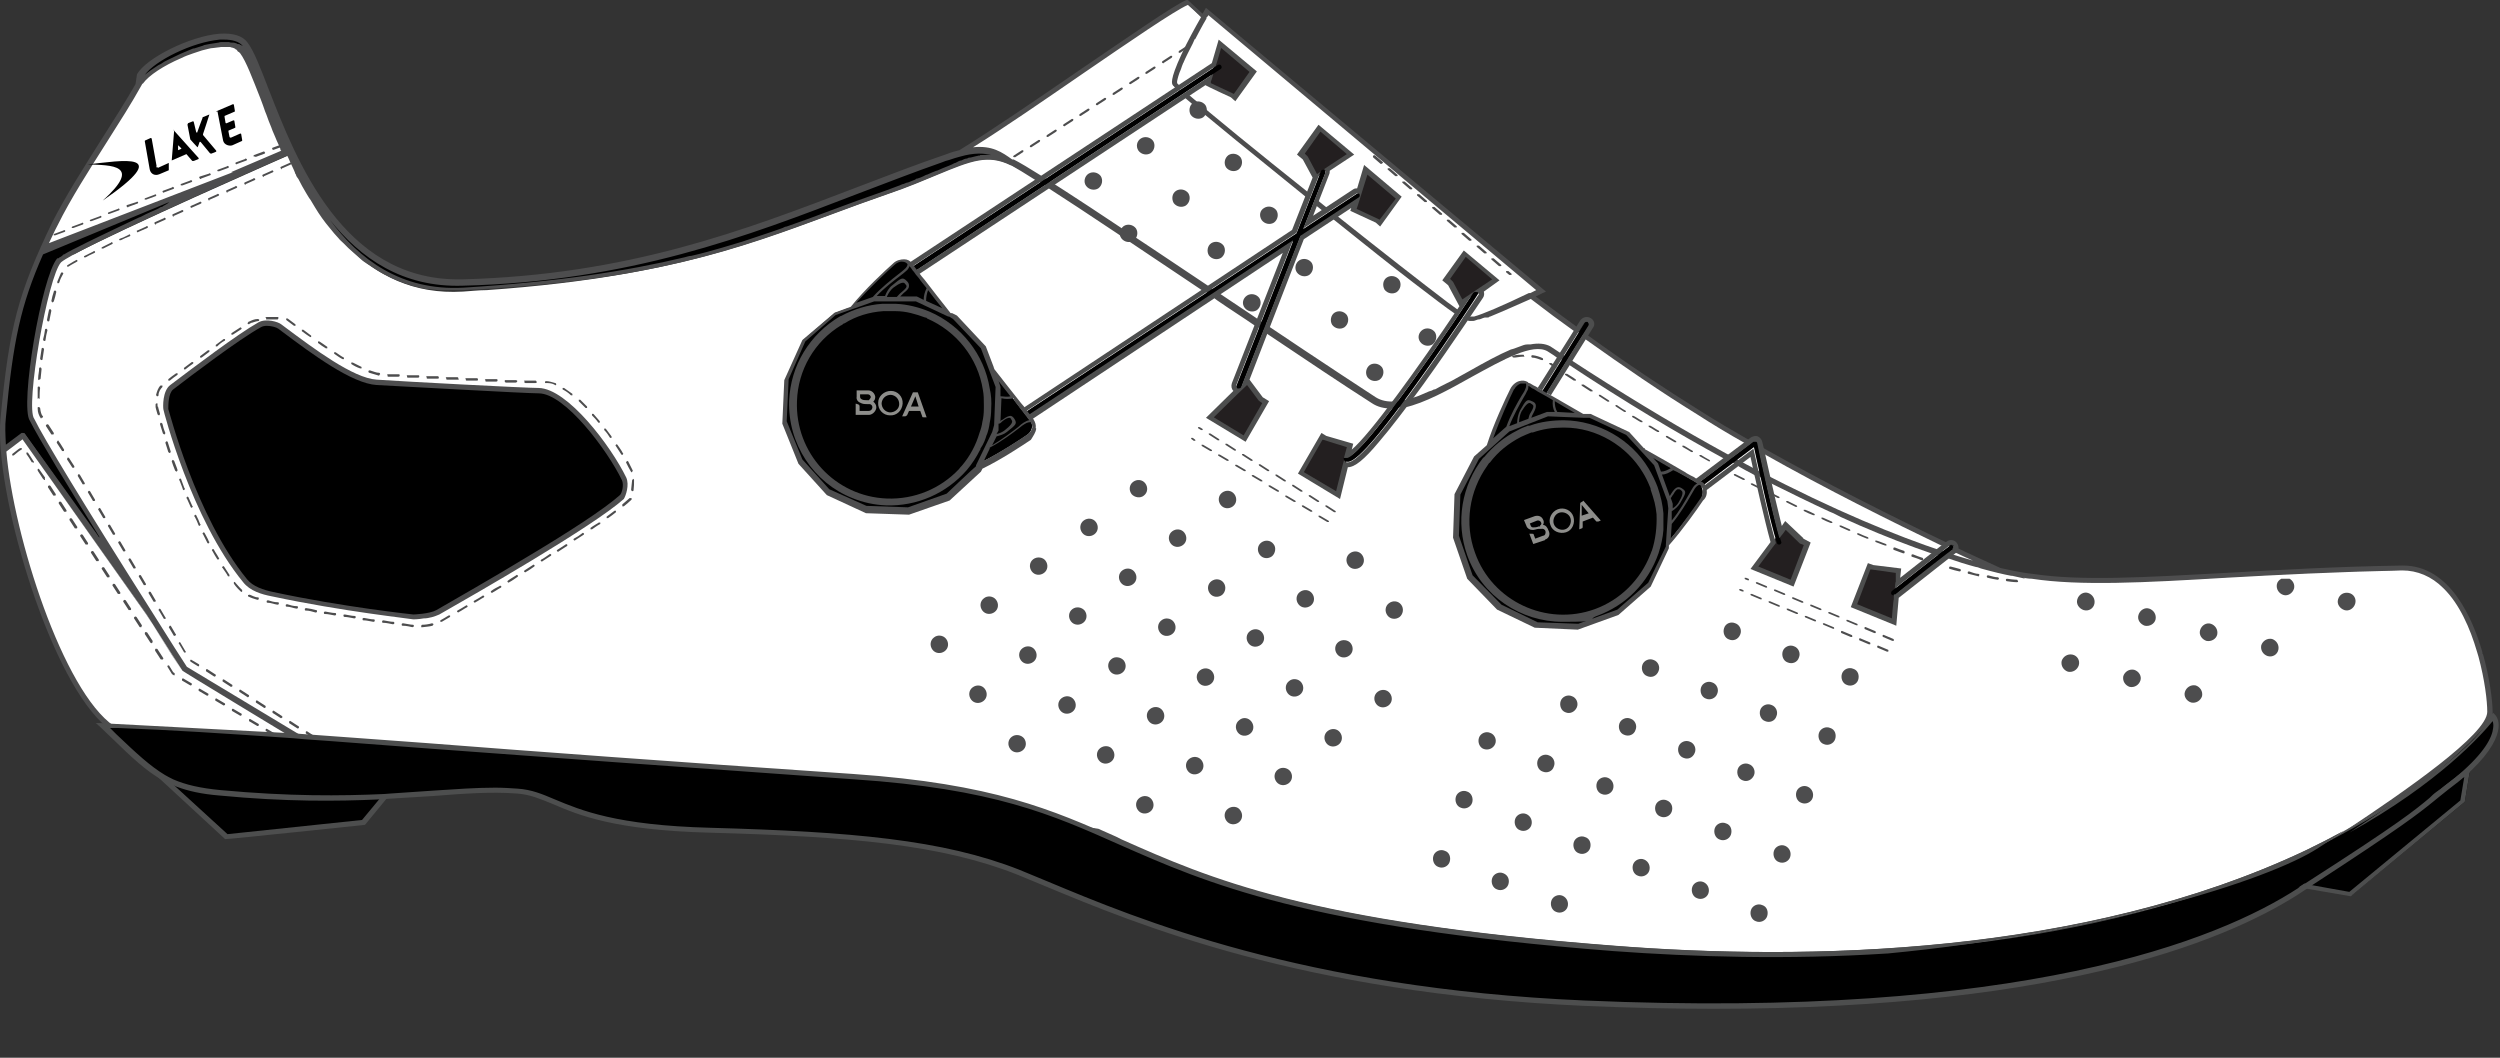 <?xml version="1.0" encoding="UTF-8"?>
<svg id="Layer_1" data-name="Layer 1" xmlns="http://www.w3.org/2000/svg" version="1.1" viewBox="0 0 511 216.2">
  <rect x="0" y="0" width="511" height="216.2" fill="#333333" stroke="none"/>
  <defs>
    <style>
      .cls-1 {
        fill: #4d4e4e;
      }

      .cls-1, .cls-2, .cls-3, .cls-4, .cls-5, .cls-6, .cls-7, .cls-8 {
        stroke-width: 0px;
      }

      .cls-2 {
        fill: none;
      }

      .cls-3 {
        fill: #8e8e8b;
      }

      .cls-4, .cls-7 {
        fill: #000;
      }

      .cls-5 {
        fill: #4d4d4e;
      }

      .cls-6 {
        fill: #fff;
      }

      .cls-6, .cls-7 {
        fill-rule: evenodd;
      }

      .cls-8 {
        fill: #231f20;
      }
    </style>
    <linearGradient id="chameleon-blue" gradientTransform="rotate(90)">
      <stop offset="0%" stop-color="#2965BB" />
      <stop offset="100%" stop-color="#9000FF" />
    </linearGradient>
    <linearGradient id="chameleon-green" gradientTransform="rotate(90)">
      <stop offset="0%" stop-color="#4EB3CE" />
      <stop offset="100%" stop-color="#3BB184" />
    </linearGradient>
  </defs>
  <g id="Reflective_Heel" data-name="Reflective Heel">
    <path class="cls-4 reflective-heel" d="M30.3,125.2c-8.4-13.4-21.4-34-23.9-39.2-2.2-2.5,2.7-29.6,5.6-32.5,2.8-2.8,43.9-20.9,47-22.2h0l-11.2,4.3-38.8,15c-.2.4-.4.8-.6,1.3-4.8,10.7-6.3,17.8-7.8,33.7-.2,1.8,0,4,.1,6.5l3.9-3,25.7,36.1Z"/>
  </g>
  <g id="Tongue">
    <path class="cls-6 tongue" d="M409.3,116.8c-12.2-2.7-43-12.3-92.7-45.4-7-3.9-27.3,16.2-35.9,10.7-22.7-14.7-66.2-44.7-74-48.6-5.2-2.6-8.9-.8-16.7,2.5,1-1.1,2.1-2.1,3.4-3,12.6-7.2,44.2-30.3,49.2-32.3,1,.9,2.1,1.9,3.2,3-1.9,3.3-6.9,12.5-5.9,13.8,1.2,1.6,58.2,48,60.3,48s8.7-3.3,12.4-5c11.2,8.5,22.8,16.7,34.3,23.8,21.9,13.5,48.3,26,62.4,32.5h0Z"/>
  </g>
  <g id="Heel_Bottom" data-name="Heel Bottom">
    <path class="cls-6 heel-bottom" d="M64,153.1h-25c0,.1-9.4-1.8-9.4-1.8h0c-2.9-.8-5.1-1.6-6.5-2.6C12.6,141.5,2.3,109.5.8,92l3.9-3,25.6,36.2h0c4.3,6.8,7.4,11.6,7.4,11.6l26.3,16.3Z"/>
  </g>
  <g id="Heel_Top" data-name="Heel Top">
    <path class="cls-6 heel-top" d="M58.8,31l-11.1,4.6L8.4,51.9c.2-.4.4-.8.6-1.3.7-1.5,1.5-3.2,2.3-4.9,4.5-9.1,12.1-19.7,17.2-28.7,2.3-4.1,18.1-11.2,21.6-6.5,2.2,3.1,4.7,11.5,8.7,20.5Z"/>
  </g>
  <g id="Inside_Top_Strap" data-name="Inside Top Strap">
    <path class="cls-6 inside top-strap" d="M246.6,2.4s-7.8,13.5-6.6,15.1,58.2,48,60.3,48,14.6-6,14.6-6L246.6,2.4Z"/>
  </g>
  <g id="Outside_Panel" data-name="Outside Panel">
    <path id="outside_panel" data-name="outside panel" class="cls-6 outside-panel" d="M506.8,133.6h0c-.1-.2-.1-.5-.2-.8,0-.1-.1-.3-.1-.4-.1-.3-.2-.6-.3-.9-.1-.2-.1-.4-.2-.5-.1-.3-.2-.6-.3-.9-.1-.2-.1-.4-.2-.6-.1-.3-.2-.6-.4-1-.1-.4-.3-.7-.5-1.1-.1-.2-.2-.4-.3-.6-.1-.3-.2-.5-.4-.8-.1-.2-.2-.4-.3-.6-.1-.3-.3-.5-.4-.8-.1-.2-.2-.4-.3-.5-.2-.3-.4-.6-.5-.8-.1,0-.2-.3-.3-.4-.3-.4-.5-.8-.8-1.2-.1,0-.1-.2-.2-.3-.2-.3-.5-.6-.7-.8-.1,0-.2-.2-.3-.4-.2-.2-.4-.4-.7-.7s-.2-.2-.4-.3c-.2-.2-.5-.4-.8-.6-.1,0-.2-.2-.3-.2-.4-.3-.8-.5-1.1-.7h-.2c-.4-.2-.7-.4-1.1-.5-.1,0-.3,0-.4-.2-.3,0-.6-.2-.9-.3h-.5c-.3,0-.6,0-1-.2h-1.9c-10.8.2-20.6.6-29.5,1.1-19.7,1.1-34.9,2.2-46,.5,0,0-32.7-2.5-98.7-46.5-6.9-3.9-26.6,15.6-35.4,10.9-.1,0-.3,0-.4-.2-18.1-11.8-49.4-33.2-65.3-43.3-4-2.6-7.1-4.5-8.7-5.2-6.9-3.5-11.2.9-25.6,5.9-23.1,8-39.2,16.6-81.7,19.6-1.6,0-3.2.2-4.9.3-10,.6-17.6-3.3-23.4-9.1s-.2-.2-.3-.3h0c-4.1-4.3-7.3-9.4-9.9-14.6-.7-1.3-1.3-2.6-1.9-3.9h0c-2.7,1.2-33.9,14.9-44,20.3h-.3c-.9.5-1.6.9-2.1,1.2h-.1c-.1,0-.3.2-.4.3h-.2c-2.9,2.9-7.7,30-5.6,32.6.2.5.5,1,.9,1.7,1.8,3.3,5.4,9.2,9.4,15.7,1.9,3,3.8,6.1,5.7,9.2,2.8,4.4,5.5,8.8,7.9,12.5h0c4.3,6.8,7.4,11.6,7.4,11.6h0l27.4,16.6h0c0,.1.4.7.4.7,12.1,1.4,27.9,2.8,35.7,3.4.6,0,1.2.1,1.8.1,3.1,0,6.2,0,9.2-.1,21.4-.9,68.9,5.7,112.5,12.7,18.9,8.2,37.3,18.4,105.3,23.6,76.4,5.8,123.3-9.2,149.9-23.8,13.4-8.9,28.9-19.7,28.9-24.4s-.4-6.8-1.9-11.9h-.1Z"/>
  </g>
  <g id="Lake_Side_Logo" data-name="Lake Side Logo">
    <path id="SM" class="cls-4 lake-side-logo side-logo-small" opacity='0' d="M409.6,129.2c0-.4.3-.7.6-.7l4.6-.6c.4,0,.6.2.6.6l-.5,8.9c0,.4.2.6.5.6.2,0,.4-.2.5-.4l7.6-10.2c.2-.3.7-.6,1.2-.6l5.6-.7c.4,0,.5.2.3.5l-9.7,14.1c-.3.3-.4.6-.2.9l7.2,15.9c.2.3,0,.6-.4.6l-4.7.6c-.4,0-.9-.3-1-.6l-5-11.5c0-.2-.3-.3-.5-.3-.2,0-.4.1-.5.3l-2.9,3.6c-.1.2-.3.3-.5.3s-.4,0-.5-.3l-3.3-7.6c0,0,0-.2,0-.4l.9-13ZM435.7,125.3l15.7-1.9c.4,0,.6.2.6.6l-.5,5c0,.4-.3.7-.7.7l-9.4,1.1c-.4,0-.6.3-.7.7l-.6,5.2c0,.3.3.6.6.6l6.2-.8c.4,0,.6.2.6.6l-.5,5.2c0,.4-.3.7-.7.7l-6.1.7c-.4,0-.6.3-.7.7l-.4,4.3c0,.8.5,1.4,1.3,1.3l8.3-1.1c.4,0,.6.2.6.6l-.5,5.1c0,.4-.4.7-.7.7l-9.2,1.1c-2.4.3-6.7-1.7-6.3-6.2l2.5-24.4c0-.4.3-.7.7-.7ZM374.9,158.1l10.1-1.2c.4,0,.6.2.4.6l-1.7,5.4c-.1.3-.5.7-.8.7l-8.8,1.1c-3.8.5-7.1-2.3-6.8-6.3l2.6-24.2c0-.4.4-.7.7-.7l5.1-.6c.4,0,.6.2.6.6l-2.6,23.5c0,.8.5,1.4,1.3,1.3ZM397.1,143.8c0-.1-.2-.3-.3-.3-.2,0-.3.2-.3.4l-1.4,4.2c0,.2,0,.3.3.3l3-.4c.2,0,.3-.2.4-.4,0,0-1.7-3.8-1.7-3.8ZM396.2,130.5c0-.1.1-.3.3-.3.1,0,.2.1.2.2l13.9,29.1c.2.3,0,.5-.4.6l-4.6.6c-.4,0-.8-.1-1-.4l-3.2-6.9c0-.2-.2-.3-.4-.3l-13.7,1.7c-.3,0-.5-.2-.5-.4,0,0,9.4-23.9,9.4-23.9ZM322,171.9c41.3-20.3,15.4-26.7-4.1-33.2,28.6,5,75.6,9,4.1,33.2Z"/>
    <path id="LRG" class="cls-4 lake-side-logo side-logo-large" opacity='0' d="M321.6,131.5c.2-.5.8-.9,1.3-.8l7.2,1.3c.6.1.8.6.6,1.1l-5,13c-.2.5,0,1,.5,1.1.3,0,.7,0,1-.3l16.2-11.6c.5-.4,1.4-.5,2-.4l8.7,1.6c.6.1.7.5.2.9l-21.1,16.4c-.6.3-.9.8-.7,1.2l3.3,27.1c.1.5-.2.9-.9.8l-7.2-1.3c-.6-.1-1.2-.8-1.3-1.3l-2-19.6c0-.3-.3-.5-.6-.6-.3,0-.6,0-.8.2l-6,4.1c-.3.2-.6.3-.9.3-.3,0-.6-.3-.6-.7l-1.4-12.9c0-.2,0-.4,0-.6l7.5-19ZM362.3,138l24.3,4.6c.6.1.8.6.6,1.1l-3,7.3c-.2.5-.8.9-1.4.7l-14.6-2.7c-.6-.1-1.1.2-1.4.7l-3.3,7.5c-.2.5,0,1,.6,1.1l9.6,1.7c.6.1.8.7.6,1.1l-3.1,7.5c-.2.5-.8.9-1.4.7l-9.5-1.8c-.6-.1-1.1.2-1.4.7l-2.6,6.3c-.5,1.1.1,2.3,1.3,2.5l12.9,2.3c.6.1.8.7.6,1.1l-3.1,7.4c-.2.5-.9.8-1.4.7l-14.3-2.7c-3.7-.7-9.2-5.7-6.5-12.3l15.1-35.2c.2-.5.8-.9,1.4-.7ZM256.1,158.3l15.6,2.9c.6.1.8.6.4,1.1l-5.1,7.2c-.4.4-1.1.7-1.6.6l-13.6-2.5c-6-1.1-9.5-6.8-7.2-12.6l15.2-35c.2-.5.9-.8,1.4-.7l7.9,1.5c.6.1.8.6.6,1.1l-14.9,33.9c-.5,1.1.1,2.3,1.3,2.5ZM296,147.4c0-.2-.1-.5-.3-.5-.3,0-.6.1-.7.4l-4,5.6c-.1.3,0,.5.3.5l4.7.9c.3,0,.6-.1.7-.4,0,0-.7-6.5-.7-6.5ZM300.9,127.1c0-.2.3-.4.6-.3.2,0,.2.3.2.5l7,50c.1.5-.2.8-.8.7l-7.1-1.3c-.6-.1-1.2-.6-1.3-1.1l-1.5-11.8c0-.4-.2-.5-.5-.6l-21.3-4c-.4,0-.6-.5-.5-.9,0,0,25.3-31.2,25.3-31.2ZM170.6,154c71.2-10.8,35.6-32.7,9.6-51.5,40.4,21,108.6,49-9.6,51.5Z"/>
  </g>
  <g id="STATIC">
    <path id="black" class="cls-4" d="M89.5,125.1c7.7-4.4,31.3-17.9,37.6-23.5.4-.3,1.2-2.4.5-3.8-3-6.2-11.8-18-17.5-18s-27.4-1.3-33.1-1.7c-5.2-.3-13.8-6.9-19.8-11.4-.6-.5-2.8-1.2-4.1-.4-4.4,2.6-13.6,9.4-17.9,12.8-1.5,1.1-1.2,4.4-1.2,4.4,0,0,5.5,22.1,16.2,35.1,1.3,1.5,3.3,2.3,5.6,2.8,14.6,3.2,28.7,4.7,28.7,4.7,0,0,3.4,0,5-1ZM50.1,10.6c5.6,7.6,12.6,50.5,44.4,48.6,46.2-2.7,62.7-11.7,86.6-19.9,14.4-5,18.7-9.3,25.6-5.9h.1c-3-2.2-5.3-4.1-13.2-1.4-29,10-56,24.5-99.2,25.7-31.7.8-38.7-41.2-44.3-48.7-3.5-4.8-19.5,2.3-21.6,6.5l-.2,1.3c.1-.1.3-.1.4-.2,3.1-4.1,18-10.7,21.4-6.1h0Z"/>
    <path id="dots" class="cls-5" d="M255.8,147.5c.6.8.5,1.9-.3,2.5-.8.6-1.9.5-2.5-.3s-.5-1.9.3-2.5c.8-.7,1.9-.5,2.5.3ZM255.5,129c-.8.6-.9,1.7-.3,2.5.6.8,1.7.9,2.5.3.8-.6.9-1.7.3-2.5s-1.7-.9-2.5-.3ZM251,165.3c-.8.6-.9,1.7-.3,2.5.6.8,1.7.9,2.5.3.8-.6.9-1.7.3-2.5-.5-.8-1.7-.9-2.5-.3ZM260.3,111.2c-.6-.8-1.7-.9-2.5-.3s-.9,1.7-.3,2.5,1.7.9,2.5.3c.7-.6.9-1.8.3-2.5ZM250.1,119.1c-.6-.8-1.7-.9-2.5-.3s-.9,1.7-.3,2.5c.6.8,1.7.9,2.5.3.7-.6.9-1.7.3-2.5ZM261.2,157.3c-.8.6-.9,1.7-.3,2.5s1.7.9,2.5.3c.8-.6.9-1.7.3-2.5-.6-.7-1.7-.9-2.5-.3ZM242.1,108.9c-.6-.8-1.7-.9-2.5-.3s-.9,1.7-.3,2.5c.6.8,1.7.9,2.5.3s.9-1.7.3-2.5ZM245.3,137c-.8.6-.9,1.7-.3,2.5.6.8,1.7.9,2.5.3.8-.6.9-1.7.3-2.5-.6-.8-1.7-.9-2.5-.3ZM243.1,155.1c-.8.6-.9,1.7-.3,2.5.6.8,1.7.9,2.5.3.8-.6.9-1.7.3-2.5-.6-.8-1.7-.9-2.5-.3ZM286.4,123.6c-.6-.8-1.7-.9-2.5-.3s-.9,1.7-.3,2.5,1.7.9,2.5.3c.7-.6.9-1.7.3-2.5ZM263.5,139.2c-.8.6-.9,1.7-.3,2.5s1.7.9,2.5.3c.8-.6.9-1.7.3-2.5s-1.8-.9-2.5-.3ZM281.6,141.4c-.8.6-.9,1.7-.3,2.5s1.7.9,2.5.3c.8-.6.9-1.7.3-2.5s-1.7-.9-2.5-.3ZM237.4,126.8c-.8.6-.9,1.7-.3,2.5.6.8,1.7.9,2.5.3.8-.6.9-1.7.3-2.5s-1.8-.9-2.5-.3ZM252,103.5c.8-.6.9-1.7.3-2.5-.6-.8-1.7-.9-2.5-.3s-.9,1.7-.3,2.5c.6.8,1.7.9,2.5.3ZM265.7,121c-.8.6-.9,1.7-.3,2.5s1.7.9,2.5.3.9-1.7.3-2.5-1.7-.9-2.5-.3ZM271.4,149.4c-.8.6-.9,1.7-.3,2.5s1.7.9,2.5.3c.8-.6.9-1.7.3-2.5s-1.7-.9-2.5-.3ZM273.6,131.2c-.8.6-.9,1.7-.3,2.5s1.7.9,2.5.3c.8-.6.9-1.7.3-2.5-.5-.7-1.7-.9-2.5-.3ZM275.9,113.1c-.8.6-.9,1.7-.3,2.5s1.7.9,2.5.3.9-1.7.3-2.5-1.7-.9-2.5-.3ZM201.1,122.3c-.8.6-.9,1.7-.3,2.5.6.8,1.7.9,2.5.3s.9-1.7.3-2.5c-.6-.8-1.8-.9-2.5-.3ZM211.2,114.3c-.8.6-.9,1.7-.3,2.5.6.8,1.7.9,2.5.3s.9-1.7.3-2.5c-.5-.7-1.7-.9-2.5-.3ZM209,132.5c-.8.6-.9,1.7-.3,2.5.6.8,1.7.9,2.5.3.8-.6.9-1.7.3-2.5-.6-.8-1.7-.9-2.5-.3ZM206.8,150.6c-.8.6-.9,1.7-.3,2.5.6.8,1.7.9,2.5.3.8-.6.9-1.7.3-2.5-.6-.7-1.7-.9-2.5-.3ZM198.8,140.5c-.8.6-.9,1.7-.3,2.5.6.8,1.7.9,2.5.3.8-.6.9-1.7.3-2.5-.6-.8-1.7-.9-2.5-.3ZM233.8,101.3c.8-.6.9-1.7.3-2.5-.6-.8-1.7-.9-2.5-.3s-.9,1.7-.3,2.5c.6.7,1.8.9,2.5.3ZM190.9,130.3c-.8.6-.9,1.7-.3,2.5.6.8,1.7.9,2.5.3.8-.6.9-1.7.3-2.5s-1.8-.9-2.5-.3ZM235.1,144.9c-.8.6-.9,1.7-.3,2.5.6.8,1.7.9,2.5.3.8-.6.9-1.7.3-2.5-.6-.8-1.7-.9-2.5-.3ZM231.9,116.9c-.6-.8-1.7-.9-2.5-.3s-.9,1.7-.3,2.5c.6.8,1.7.9,2.5.3s.9-1.7.3-2.5ZM232.9,163.1c-.8.6-.9,1.7-.3,2.5.6.8,1.7.9,2.5.3.8-.6.9-1.7.3-2.5s-1.7-.9-2.5-.3ZM227.2,134.7c-.8.6-.9,1.7-.3,2.5.6.8,1.7.9,2.5.3.8-.6.9-1.7.3-2.5-.6-.7-1.8-.9-2.5-.3ZM217,142.7c-.8.6-.9,1.7-.3,2.5.6.8,1.7.9,2.5.3.8-.6.9-1.7.3-2.5-.6-.8-1.7-.9-2.5-.3ZM219.2,124.5c-.8.6-.9,1.7-.3,2.5.6.8,1.7.9,2.5.3s.9-1.7.3-2.5c-.6-.7-1.7-.9-2.5-.3ZM224.9,152.9c-.8.6-.9,1.7-.3,2.5.6.8,1.7.9,2.5.3.8-.6.9-1.7.3-2.5-.5-.8-1.7-.9-2.5-.3ZM224,106.7c-.6-.8-1.7-.9-2.5-.3s-.9,1.7-.3,2.5c.6.8,1.7.9,2.5.3s.9-1.7.3-2.5ZM360.2,185c-.9-.4-2,.1-2.3,1s.1,2,1,2.3c.9.4,2-.1,2.3-1s0-2-1-2.3ZM352.8,168.3c-.9-.4-2,.1-2.3,1s.1,2,1,2.3c.9.4,2-.1,2.3-1s0-2-1-2.3ZM295.3,173.9c-.9-.4-2,.1-2.3,1s.1,2,1,2.3c.9.4,2-.1,2.3-1s0-2-1-2.3ZM355.7,129.7c.4-.9-.1-2-1-2.3-.9-.4-2,0-2.3,1-.3.9.1,2,1,2.3.9.4,1.9,0,2.3-1ZM351,141.8c.4-.9-.1-2-1-2.3-.9-.4-2,.1-2.3,1s.1,2,1,2.3c.9.4,2-.1,2.3-1ZM348.2,180.3c-.9-.4-2,.1-2.3,1s.1,2,1,2.3c.9.4,2-.1,2.3-1s-.1-1.9-1-2.3ZM378.8,136.7c-.9-.4-2,.1-2.3,1s.1,2,1,2.3c.9.4,2-.1,2.3-1s0-2-1-2.3ZM369.5,160.8c-.9-.4-2,.1-2.3,1s.1,2,1,2.3c.9.4,2-.1,2.3-1s-.1-1.9-1-2.3ZM374.1,148.8c-.9-.4-2,.1-2.3,1s.1,2,1,2.3c.9.4,2-.1,2.3-1s0-2-1-2.3ZM346.4,153.9c.4-.9-.1-2-1-2.3-.9-.4-2,.1-2.3,1s.1,2,1,2.3c.9.4,1.9,0,2.3-1ZM367.7,134.4c.4-.9-.1-2-1-2.3-.9-.4-2,.1-2.3,1s.1,2,1,2.3c.9.4,2,0,2.3-1ZM364.9,172.9c-.9-.4-2,.1-2.3,1s.1,2,1,2.3c.9.4,2-.1,2.3-1s-.1-1.9-1-2.3ZM363.1,146.4c.4-.9-.1-2-1-2.3-.9-.4-2,.1-2.3,1s.1,2,1,2.3c.9.4,2,0,2.3-1ZM358.5,158.5c.4-.9-.1-2-1-2.3-.9-.4-2,.1-2.3,1s.1,2,1,2.3c.9.4,1.9-.1,2.3-1ZM312,166.4c-.9-.4-2,.1-2.3,1s.1,2,1,2.3c.9.4,2-.1,2.3-1s-.1-1.9-1-2.3ZM317.6,156.7c.4-.9-.1-2-1-2.3-.9-.4-2,.1-2.3,1s.1,2,1,2.3c.9.4,2,0,2.3-1ZM307.3,178.5c-.9-.4-2,.1-2.3,1s.1,2,1,2.3c.9.4,2-.1,2.3-1s0-1.9-1-2.3ZM305.6,152.1c.4-.9-.1-2-1-2.3-.9-.4-2,.1-2.3,1s.1,2,1,2.3,1.9-.1,2.3-1ZM319.4,183.1c-.9-.4-2,.1-2.3,1s.1,2,1,2.3c.9.4,2-.1,2.3-1s-.1-1.9-1-2.3ZM299.9,161.8c-.9-.4-2,.1-2.3,1s.1,2,1,2.3c.9.4,2-.1,2.3-1s-.1-2-1-2.3ZM334.3,149.2c.4-.9-.1-2-1-2.3-.9-.4-2,.1-2.3,1s.1,2,1,2.3c.9.4,2,0,2.3-1ZM336.1,175.7c-.9-.4-2,.1-2.3,1s.1,2,1,2.3c.9.4,2-.1,2.3-1s-.1-1.9-1-2.3ZM339,137.2c.4-.9-.1-2-1-2.3-.9-.4-2,.1-2.3,1s.1,2,1,2.3c.9.4,1.9,0,2.3-1ZM340.7,163.6c-.9-.4-2,.1-2.3,1s.1,2,1,2.3c.9.4,2-.1,2.3-1s0-1.9-1-2.3ZM324,171.1c-.9-.4-2,.1-2.3,1s.1,2,1,2.3c.9.4,2-.1,2.3-1s0-2-1-2.3ZM322.3,144.6c.4-.9-.1-2-1-2.3-.9-.4-2,.1-2.3,1s.1,2,1,2.3c.9.4,1.9-.1,2.3-1ZM328.7,159c-.9-.4-2,.1-2.3,1s.1,2,1,2.3c.9.4,2-.1,2.3-1s-.1-1.9-1-2.3ZM440.6,126.6c.2-1-.4-1.9-1.3-2.2s-1.9.3-2.2,1.3.4,1.9,1.3,2.2c1,.2,2-.4,2.2-1.3ZM447.9,143.6c1,.2,1.9-.4,2.2-1.3.2-1-.4-1.9-1.3-2.2-1-.2-1.9.4-2.2,1.3-.3.9.3,1.9,1.3,2.2ZM423.6,133.8c-1-.2-1.9.4-2.2,1.3-.2,1,.4,1.9,1.3,2.2,1,.2,1.9-.4,2.2-1.3.3-1-.3-2-1.3-2.2ZM436.2,136.9c-1-.2-1.9.4-2.2,1.3-.2,1,.4,1.9,1.3,2.2,1,.2,1.9-.4,2.2-1.3s-.3-1.9-1.3-2.2ZM428.1,123.4c.2-1-.4-1.9-1.3-2.2s-1.9.3-2.2,1.3.4,1.9,1.3,2.2c1,.3,2-.3,2.2-1.3ZM465.4,119.4c-.2,1,.4,1.9,1.3,2.2s1.9-.3,2.2-1.3c.2-.8-.2-1.6-.9-2h-1.7c-.4.2-.8.6-.9,1.1ZM465.7,132.8c.2-1-.4-1.9-1.3-2.2-1-.2-1.9.4-2.2,1.3-.2,1,.4,1.9,1.3,2.2,1,.3,2-.3,2.2-1.3ZM480.1,121.2c-1-.2-1.9.3-2.2,1.3s.4,1.9,1.3,2.2,1.9-.3,2.2-1.3-.3-2-1.3-2.2ZM453.2,129.7c.2-1-.4-1.9-1.3-2.2s-1.9.3-2.2,1.3.4,1.9,1.3,2.2c1,.2,2-.4,2.2-1.3ZM222,38c.6.8,1.7,1,2.5.5.8-.6,1-1.7.5-2.5-.6-.8-1.7-1-2.5-.5s-1.1,1.7-.5,2.5ZM229.2,48.7c.6.8,1.7,1,2.5.5.8-.6,1-1.7.5-2.5-.6-.8-1.7-1-2.5-.5-.8.6-1.1,1.7-.5,2.5ZM232.7,30.8c.6.8,1.7,1,2.5.5.8-.6,1-1.7.5-2.5-.6-.8-1.7-1-2.5-.5s-1.1,1.6-.5,2.5ZM239.9,41.5c.6.8,1.7,1,2.5.5.8-.6,1-1.7.5-2.5-.6-.8-1.7-1-2.5-.5s-1,1.6-.5,2.5ZM247.1,52.2c.6.8,1.7,1,2.5.5.8-.6,1-1.7.5-2.5-.6-.8-1.7-1-2.5-.5s-1,1.7-.5,2.5ZM254.4,62.9c.6.8,1.7,1,2.5.5.8-.6,1-1.7.5-2.5-.6-.8-1.7-1-2.5-.5-.9.6-1.1,1.7-.5,2.5ZM243.4,23.5c.6.8,1.7,1,2.5.5.8-.6,1-1.7.5-2.5-.6-.8-1.7-1-2.5-.5s-1,1.7-.5,2.5ZM250.6,34.2c.6.8,1.7,1,2.5.5.8-.6,1-1.7.5-2.5-.6-.8-1.7-1-2.5-.5-.8.6-1,1.7-.5,2.5ZM257.9,45c.6.8,1.7,1,2.5.5.8-.6,1-1.7.5-2.5-.6-.8-1.7-1-2.5-.5-.9.5-1.1,1.6-.5,2.5ZM265.1,55.7c.6.8,1.7,1,2.5.5.8-.6,1-1.7.5-2.5-.6-.8-1.7-1-2.5-.5s-1.1,1.7-.5,2.5ZM272.3,66.4c.6.8,1.7,1,2.5.5.8-.6,1-1.7.5-2.5-.6-.8-1.7-1-2.5-.5s-1,1.7-.5,2.5ZM279.5,77.1c.6.8,1.7,1,2.5.5.8-.6,1-1.7.5-2.5-.6-.8-1.7-1-2.5-.5-.8.6-1,1.7-.5,2.5ZM283,59.2c.6.8,1.7,1,2.5.5.8-.6,1-1.7.5-2.5-.6-.8-1.7-1-2.5-.5s-1,1.6-.5,2.5ZM290.3,69.9c.6.8,1.7,1,2.5.5.8-.6,1-1.7.5-2.5-.6-.8-1.7-1-2.5-.5-.9.6-1.1,1.7-.5,2.5Z"/>
    <path id="stitching" class="cls-5" d="M90,126.8c.5-.3,1.1-.6,1.7-1h.3v.3c-.7.4-1.2.7-1.7,1h-.3v-.3h0ZM86.3,127.7s-.2,0-.2.3,0,.2.3.2c.6-.1,1.3-.1,2-.3,0,0,.2-.2.2-.3s-.2-.2-.3-.2c-.7.2-1.4.3-2,.3h0ZM82.4,127.4s-.3,0-.3.2,0,.3.2.3c.8,0,1.5.2,2,.3,0,0,.3-.1.3-.2s0-.3-.2-.3c-.5,0-1.2-.2-2-.3h0ZM78.4,126.8s-.3,0-.3.2,0,.3.2.3c.7,0,1.4.2,2,.3,0,0,.3,0,.3-.2s0-.3-.2-.3c-.6,0-1.3-.2-2-.3h0ZM74.4,126.3s-.3,0-.3.2,0,.3.2.3c.7,0,1.3.2,2,.3,0,0,.3,0,.3-.2s0-.3-.2-.3c-.6,0-1.3-.2-2-.3h0ZM70.2,125.8s0,.3.2.3c.7,0,1.3.2,2,.3,0,0,.3,0,.3-.2s0-.3-.2-.3c-.6,0-1.3-.2-2-.3-.2,0-.3,0-.3.2ZM66.5,125s-.3,0-.3.2,0,.3.2.3c.7,0,1.3.2,2,.3,0,0,.3,0,.3-.2s0-.3-.2-.3c-.6,0-1.3-.2-2-.3h0ZM62.6,124.3s-.3,0-.3.2,0,.3.2.3c.7,0,1.3.2,2,.4,0,0,.3,0,.3-.2s0-.3-.2-.3c-.7-.2-1.3-.3-2-.4h0ZM58.7,123.5s-.3,0-.3.2,0,.3.2.3c.7,0,1.3.3,2,.4,0,0,.3,0,.3-.2s0-.3-.2-.3c-.7,0-1.4-.2-2-.4h0ZM54.8,122.7s-.3,0-.3.2,0,.3.2.3c.7,0,1.3.3,2,.4,0,0,.3,0,.3-.2s0-.3-.2-.3c-.7,0-1.4-.2-2-.4h0ZM51,121.6h-.3v.3c.6.3,1.2.5,1.9.7,0,0,.3,0,.3-.2s0-.3-.2-.3c-.6,0-1.2-.4-1.8-.6h0ZM47.8,119v.3c.2.3.5.7.8,1,.2.2.4.4.6.6s.3,0,.3,0v-.3c-.2-.2-.3-.3-.5-.5-.3-.3-.5-.6-.8-.9-.2-.3-.3-.3-.4-.2ZM45.8,115.8s-.2-.2-.3,0-.2.2,0,.3c.4.6.8,1.1,1.1,1.7h.3v-.3c-.4-.6-.7-1.1-1.1-1.7h0ZM43.4,112.3s-.2.2,0,.3c.3.6.7,1.2,1,1.7,0,0,.2.2.3,0s.2-.2,0-.3c-.3-.6-.7-1.1-1-1.7,0,0-.2-.2-.3,0ZM41.8,108.9s-.2-.2-.3,0-.2.2,0,.3l.9,1.8s.2.2.3,0,.2-.2,0-.3c-.2-.6-.6-1.2-.9-1.8h0ZM40.1,105.3s-.2-.2-.3,0-.2.2,0,.3c.3.6.6,1.2.8,1.8,0,0,.2.2.3,0s.2-.2,0-.3c-.2-.6-.5-1.2-.8-1.8h0ZM38.5,101.6s-.2-.2-.3,0-.2.2,0,.3c.3.6.5,1.2.8,1.8,0,0,.2.2.3,0s.2-.2,0-.3c-.3-.6-.5-1.2-.8-1.8h0ZM37,97.9s-.2-.2-.3,0-.2.2,0,.3c.2.6.5,1.2.7,1.9,0,0,.2.2.3,0s.2-.2,0-.3c-.2-.6-.5-1.3-.7-1.9h0ZM35.6,94.2s-.2-.2-.3-.2c0,0-.2.2-.2.3.2.6.4,1.2.7,1.9,0,0,.2.2.3.2,0,0,.2-.2.2-.3-.2-.7-.5-1.3-.7-1.9h0ZM34,90.2s-.2.2-.2.3c.2.6.4,1.2.6,1.9,0,0,.2.2.3.2s.2-.2.2-.3c-.2-.7-.4-1.3-.6-1.9,0,0,0-.2-.3-.2ZM33.2,86.6s-.2-.2-.3-.2-.2.2-.2.3c.2.6.4,1.2.6,1.9,0,0,.2.2.3.2s.2-.2.2-.3c-.3-.7-.5-1.4-.6-1.9h0ZM32,82.5c-.1,0-.2,0-.2.2v.5h0s.1.6.4,1.5c0,0,.2.2.3.2s.2-.2.2-.3c-.3-1-.4-1.5-.4-1.5h-.3.2v-.4c0-.2,0-.3-.2-.3h0ZM33.1,78.8h-.3c-.5.5-.7,1.2-.9,1.9,0,0,.1.3.2.3s.3,0,.3-.2c0-.7.4-1.3.8-1.7v-.3h0ZM36.3,76.3h-.3c-.6.4-1.1.8-1.6,1.2v.3h.3c.5-.4,1-.8,1.6-1.2v-.3ZM39.5,74.3v-.3h-.3c-.5.4-1.1.8-1.6,1.2v.3h.3c.5-.4,1-.8,1.6-1.2h0ZM42.8,71.6h-.3c-.5.4-1.1.8-1.6,1.2v.3h.3c.5-.4,1.1-.8,1.6-1.2v-.3ZM46,69.6v-.3h-.3c-.5.4-1.1.8-1.6,1.2v.3h.3c.5-.5,1-.9,1.6-1.2h0ZM49.3,67.3s.2-.2,0-.3c0,0-.2-.2-.3,0-.5.3-1.1.7-1.7,1.1v.3h.3c.6-.4,1.1-.7,1.7-1.1h0ZM52.8,65.7s.2-.2.2-.3-.2-.2-.3-.2c-.7,0-1.3.3-1.7.5,0,0-.2,0-.3.2s-.2.2,0,.3c0,0,.2.2.3,0s.2,0,.3-.2c.3,0,.8-.3,1.6-.4h0ZM56.7,65.3s.2,0,.2-.3,0-.2-.3-.2h-2c-.7,0-.2,0-.2.3s0,.2.3.2h2ZM60.1,66.6h.3v-.3c-.5-.4-1.1-.8-1.6-1.2h-.3v.3h0c.5.4,1.1.8,1.6,1.2h0ZM63.3,68.9h.3v-.3c-.5-.4-1.1-.8-1.6-1.2h-.3v.3c.7.5,1.2.9,1.7,1.2h-.1ZM66.6,71.2h.3v-.3c-.6-.4-1.1-.8-1.6-1.1h-.3v.3c.5.4,1.1.8,1.6,1.1h0ZM70,73.4h.3v-.3c-.6-.3-1.1-.7-1.7-1.1h-.3v.3c.6.4,1.1.8,1.7,1.1h0ZM73.6,75.3h.3v-.3c-.6-.3-1.2-.6-1.8-.9h-.3v.3c.6.4,1.2.7,1.8.9h0ZM77.7,76.5s0-.3-.2-.3c-.6,0-1.2-.3-1.9-.5,0,0-.3,0-.3.2,0,0,0,.3.2.3.7.2,1.3.4,2,.6,0,0,0-.2.2-.3ZM81.4,77s.3,0,.3-.2,0-.3-.2-.3h-2c-.6,0-.3,0-.3.2s0,.3.2.3h2ZM85.4,77.2s.3,0,.3-.2,0-.3-.2-.3h-2c-.6,0-.3,0-.3.2s0,.3.2.3h2ZM89.7,77.2s0-.3-.2-.3h-2c-.7,0-.3,0-.3.2s0,.3.2.3h2c.2,0,.3,0,.3-.2ZM93.7,77.4s0-.3-.2-.3h-2c-.7,0-.3,0-.3.2s0,.3.2.3h2c.7,0,.3,0,.3-.2ZM97.7,77.6s0-.3-.2-.3h-2c-.7,0-.3,0-.3.2s0,.3.2.3h2c.2,0,.3,0,.3-.2ZM101.4,78s.3,0,.3-.2,0-.3-.2-.3h-2c-.7,0-.3,0-.3.2s0,.3.2.3h2ZM105.4,78.2s.2,0,.3-.2,0-.2-.2-.3h-2c-.7,0-.2,0-.3.2s0,.2.2.3h2ZM109.7,78.1s0-.2-.2-.3h-2c-.8,0-.2,0-.3.2s0,.2.2.3h2c.2,0,.3,0,.3-.2ZM113.7,78.6s0-.3-.2-.3c-.7-.2-1.3-.4-1.9-.4h0s-.2,0-.2.2,0,.2.2.2h0c.5,0,1.1,0,1.7.3.2.2.3.2.4,0ZM116.7,80.8h.3v-.3c-.6-.4-1.1-.8-1.7-1.2h-.3v.3c.6.3,1.2.7,1.7,1.2h0ZM119.7,83.4h.3v-.3l-1.4-1.4h-.3v.3l1.4,1.4h0ZM122.3,86.4h.3v-.3c-.4-.5-.9-1-1.3-1.5h-.3v.3c.4.4.9.9,1.3,1.5h0ZM124.7,89.5h.3v-.3c-.4-.5-.8-1.1-1.2-1.6h-.3v.3c.5.5.9,1.1,1.2,1.6h0ZM127.3,92.9s.2-.2,0-.3c-.3-.6-.7-1.1-1.1-1.7,0,0-.2-.2-.3,0,0,0-.2.2,0,.3.4.6.7,1.1,1.1,1.7,0,0,.2.2.3,0ZM129.2,96.4c.1,0,.2-.2.1-.3h0c-.3-.6-.6-1.2-.9-1.8-.1,0-.2-.2-.3,0s-.2.2-.1.3c.3.6.6,1.2.9,1.7h0c.1.2.2.3.3.2h0ZM129,100.1s.1.3.2.3.3,0,.3-.2c.1-.7.1-1.4.1-2s-.1-.2-.2-.2-.2,0-.2.2c-.1.6-.1,1.3-.2,1.9h0ZM127.2,103.2v.3h.3c.5-.4,1-.8,1.4-1.2.1,0,.1-.2.2-.2s0-.3-.1-.3h-.3c-.6.5-1,.9-1.5,1.3h0ZM124,105.6v.3h.3c.6-.4,1.1-.8,1.6-1.2v-.3h-.3c-.5.4-1.1.8-1.6,1.2h0ZM120.7,107.9v.3h.3c.6-.4,1.1-.8,1.7-1.1v-.3h-.3c-.6.4-1.2.7-1.7,1.1h0ZM117.3,110.1s-.2.2,0,.3c0,0,.2.2.3,0,.6-.4,1.1-.7,1.7-1.1,0,0,.2-.2,0-.3,0,0-.2-.2-.3,0-.5.4-1.1.8-1.7,1.1h0ZM113.9,112.7s.2.2.3,0c.6-.4,1.1-.7,1.7-1.1,0,0,.2-.2,0-.3,0,0-.2-.2-.3,0-.6.4-1.1.7-1.7,1.1,0,0-.2,0,0,.3ZM110.6,114.4s-.2.2,0,.3c0,0,.2.2.3,0,.6-.4,1.1-.7,1.7-1.1,0,0,.2-.2,0-.3,0,0-.2-.2-.3,0-.6.4-1.1.8-1.7,1.1h0ZM107.2,116.6s-.2.2,0,.3c0,0,.2.2.3,0,.6-.3,1.1-.7,1.7-1.1,0,0,.2-.2,0-.3,0,0-.2-.2-.3,0-.6.4-1.1.7-1.7,1.1h0ZM103.8,118.7s-.2.2,0,.3c0,0,.2.2.3,0,.6-.3,1.1-.7,1.7-1.1,0,0,.2-.2,0-.3,0,0-.2-.2-.3,0-.6.4-1.2.7-1.7,1.1h0ZM100.4,120.8s-.2.2,0,.3c0,0,.2.2.3,0,.6-.3,1.1-.7,1.7-1,0,0,.2-.2,0-.3,0,0-.2-.2-.3,0-.6.3-1.2.6-1.7,1h0ZM96.9,122.8s-.2.2,0,.3c0,0,.2.2.3,0,.6-.3,1.1-.7,1.7-1,0,0,.2-.2,0-.3,0,0-.2-.2-.3,0-.5.3-1.1.7-1.7,1h0ZM93.5,124.8s-.2.2,0,.3c0,0,.2.2.3,0,.6-.3,1.1-.7,1.7-1,0,0,.2-.2,0-.3,0,0-.2-.2-.3,0-.6.4-1.2.7-1.7,1h0ZM412.5,118.8s-.1-.2-.2-.3c0,0-.7,0-2-.2-.1,0-.3,0-.3.2s.1.3.2.3c1.3.2,2,.2,2,.2h0c.2,0,.3,0,.3-.2ZM408.6,118.3s-.1-.3-.2-.3c-.6,0-1.2-.2-2-.4-.1,0-.3,0-.3.2s.1.3.2.3c.7.2,1.4.3,2,.4h0s.2,0,.3-.2ZM404.6,117.6s0-.3-.2-.3c-.6,0-1.3-.3-1.9-.5-.1,0-.3,0-.3.2s0,.3.2.3c.7.2,1.3.3,2,.5h.1v-.2h0ZM400.8,116.6s0-.3-.2-.3c-.6-.2-1.2-.3-1.9-.5-.1,0-.3,0-.3.2s0,.3.2.3c.7.2,1.3.4,1.9.5h.1s.1,0,.2-.2h0ZM393.1,114.3s0-.3-.2-.3c-.6-.2-1.2-.4-1.9-.7-.1,0-.3,0-.3.2s0,.3.1.3c.6.2,1.3.4,1.9.7h.1c.2,0,.3,0,.3-.2ZM389.3,112.9s0-.3-.1-.3c-.6-.2-1.2-.4-1.9-.7-.1,0-.3,0-.3.2s0,.3.1.3c.6.2,1.3.5,1.9.7h.1c.1,0,.2,0,.2-.2h0ZM385.6,111.5s0-.3-.1-.3c-.6-.2-1.2-.5-1.9-.7h-.3s0,.3.1.3c.6.2,1.2.5,1.9.7h.3ZM381.9,110.1s0-.3-.1-.3c-.6-.2-1.2-.5-1.9-.8h-.3s0,.3.1.3c.6.3,1.2.5,1.9.8h.3ZM378.2,108.5s0-.3-.1-.3c-.6-.3-1.2-.5-1.8-.8h-.3s0,.3.1.3c.6.3,1.2.5,1.8.8h.3ZM374.5,106.9c.1,0,0-.3-.1-.3-.6-.3-1.2-.5-1.8-.8h-.3s0,.3.1.3c.6.3,1.2.6,1.8.8h.3ZM370.9,105.3c.1,0,0-.3-.1-.3-.6-.3-1.2-.6-1.8-.8h-.3c-.1,0,0,.3.1.3.6.3,1.2.6,1.8.8h.3ZM367.3,103.6c.1,0,0-.3-.1-.3-.6-.3-1.2-.6-1.8-.9h-.3s0,.3.1.3c.6.3,1.2.6,1.8.9h.3ZM363.7,101.8c.1,0,0-.3-.1-.3-.6-.3-1.2-.6-1.8-.9h-.3s0,.3.1.3c.6.3,1.2.6,1.8.9h.3ZM360.1,100c.1,0,0-.3-.1-.3-.6-.3-1.2-.6-1.8-.9h-.3c-.1,0,0,.3.1.3.6.3,1.2.6,1.8.9h.3ZM356.6,98.1c.1,0,0-.3-.1-.3-.6-.3-1.2-.6-1.8-.9h-.3s0,.3.1.3c.6.3,1.2.6,1.8.9h.3ZM349.5,94.3c.1,0,0-.3-.1-.3-.6-.3-1.2-.7-1.7-1h-.3c-.1,0,0,.3.1.3.6.3,1.2.7,1.8,1h.2ZM346,92.4c.1,0,0-.3-.1-.3-.6-.3-1.1-.7-1.7-1h-.3c-.1,0,0,.3.1.3.6.3,1.2.7,1.7,1h.3ZM342.6,90.4c.1,0,0-.3-.1-.3l-1.7-1h-.3s0,.3.1.3l1.7,1h.3ZM339.1,88.3c.1,0,0-.3-.1-.3-.6-.3-1.1-.7-1.7-1h-.3c-.1,0,0,.3.1.3.6.3,1.1.7,1.7,1h.3ZM335.7,86.3c.1,0,0-.3-.1-.3-.6-.3-1.1-.7-1.7-1h-.3s0,.3.1.3c.6.3,1.1.7,1.7,1h.3ZM332.3,84.2c.1,0,0-.3-.1-.3-.6-.3-1.1-.7-1.7-1.1h-.3s0,.3.1.3c.6.4,1.1.7,1.7,1.1h.3ZM328.9,82.1c.1,0,0-.3-.1-.3l-1.7-1.1h-.3s0,.3.1.3l1.7,1.1h.3ZM325.5,80c.1,0,0-.3-.1-.3-.6-.4-1.1-.7-1.7-1.1h-.4c-.1,0,0,.3.1.3.6.4,1.1.7,1.7,1.1h.4ZM322.1,77.8c.1,0,0-.3-.1-.3-.5-.4-1.1-.7-1.7-1.1h-.4c-.1,0,0,.3.1.3.6.4,1.1.7,1.7,1.1h.4ZM318.1,75.2c.1,0,0-.3-.1-.3-.5-.4-.4-.4-.9-.7h-.4c-.1,0,0,.3.1.3.6.4.4.4.9.7h.4ZM315.4,73.5s0-.3-.1-.3c-.6-.3-1.3-.5-2-.6-.1,0-.3,0-.3.2s.1.3.2.3c.6,0,1.3.3,1.9.5h.3ZM306.7,73.5h.7c.1,0,.2-.3.2-.4s-.2-.2-.3-.2h-.7c-.1,0-.2.3-.2.4s.1.2.3.2c-.1,0,0,0,0,0ZM309.3,73.1c.7,0,1.4-.2,2-.2s.2,0,.2-.2-.1-.2-.2-.2h0c-.6,0-1.3,0-2,.2-.1,0-.2,0-.2.3h.2ZM11.3,48.1l1.9-.7c.1,0,.2-.2.1-.3-.1,0-.2-.2-.3,0l-1.9.7c-.1,0-.2.2-.1.3h.3ZM15,46.6l1.9-.7c.1,0,.2-.2.1-.3,0,0-.2-.2-.3,0l-1.9.7c-.1,0-.2.2-.1.3h.3c-.1,0,0,0,0,0ZM18.7,45.2l1.9-.7c.1,0,.2-.2.1-.3,0,0-.2-.2-.3,0l-1.9.7c-.1,0-.2.2-.1.3h.3c-.1,0,0,0,0,0ZM22.4,43.7l1.9-.7c.1,0,.2-.2.1-.3,0,0-.2-.2-.3,0l-1.9.7c-.1,0-.2.2-.1.3s.1,0,.3,0h0ZM26.2,42.3l1.9-.7c.1,0,.2-.2.1-.3,0,0-.2-.2-.3,0l-1.9.6c-.1,0-.2.2-.1.3,0,0,.1.2.3.2s0,0,0,0h0ZM29.9,40.8l1.9-.7c.1,0,.2-.2.1-.3,0,0-.2-.2-.3,0l-1.9.7c-.1,0-.2.2-.1.3h.3c-.1,0,0,0,0,0ZM33.6,39.3l1.9-.7s.2-.2,0-.3-.2-.2-.3,0l-1.9.7s-.2.2,0,.3c0,0,0,.2.3,0h0ZM37.3,37.9l1.9-.7s.2-.2,0-.3c0,0-.2-.2-.3,0l-1.9.7s-.2.2,0,.3h.3ZM41.1,36.5l1.9-.7s.2-.2,0-.3c0,0-.2-.2-.3,0l-1.9.6s-.2.2,0,.3c0,0,0,.2.3.2h0ZM44.8,35l1.9-.7s.2-.2,0-.3c0,0-.2-.2-.3,0l-1.9.7s-.2.2,0,.3h.3ZM48.5,33.5l1.9-.7s.2-.2,0-.3-.2-.2-.3,0l-1.9.7s-.2.2,0,.3c0,0,0,.2.3,0h0ZM52.2,32.1l1.9-.7s.2-.2,0-.3c0-.1-.2-.2-.3-.1l-1.9.7s-.2.2,0,.3h.3ZM56,30.6l1.9-.7s.2-.2,0-.3c0-.1-.2-.2-.3-.1l-1.9.7s-.2.2,0,.3c0,.1,0,.2.3.1h0ZM64.5,150.9v-.3l-1.7-1.1c0-.1-.3,0-.3.1v.3l1.7,1.1h.2c0-.1,0-.1.1-.1ZM61.1,148.8v-.3l-1.7-1.1c0-.1-.3,0-.3.1v.3l1.7,1.1h.2c0-.1,0-.1,0-.1ZM57.7,146.7v-.3l-1.7-1.1c0-.1-.3,0-.3.1v.3l1.7,1.1h0s.2,0,.2-.1h0ZM54.3,144.6v-.3l-1.7-1.1c0-.1-.3,0-.3.1v.3l1.7,1.1h.2c0-.1,0-.1,0-.1ZM50.9,142.4v-.3l-1.7-1.1c0-.1-.3,0-.3.1v.3l1.7,1.1h0c0,.1.2,0,.2-.1h0ZM47.5,140.3v-.3l-1.7-1.1c0-.1-.3,0-.3.1v.3l1.7,1.1h0s.2,0,.2-.1h0ZM44.1,138.2v-.3l-1.7-1.1c0-.1-.3,0-.3.1v.3l1.7,1.1h0s.2,0,.2-.1h0ZM40.7,136.1v-.3l-1.7-1h0c0,.1-.2.3-.2.3h0c0,.1,1.7,1.1,1.7,1.1h0s.2,0,.2-.1ZM37.9,133.4c0-.1.2-.2,0-.3l-1-1.7c0-.1-.2-.2-.3-.1,0,.1-.2.2,0,.3l1,1.7s0,.1.3.1h0ZM35.9,129.9c0-.1.2-.2,0-.3l-1-1.7h-.2l-.2.3,1,1.7s0,.1.2.1h0c0-.1,0-.1,0-.1h.1ZM33.8,126.5s.2-.2,0-.3l-1-1.7s-.2-.2-.3,0-.2.2,0,.3l1,1.7h.3ZM31.7,123c.1,0,.2-.2.1-.3l-1-1.7c-.1,0-.2-.2-.3,0-.1,0-.2.2-.1.3l1,1.7h.3c-.1,0,0,0,0,0ZM29.7,119.6c.1,0,.2-.2.1-.3l-1-1.7c-.1,0-.2-.2-.3,0-.1,0-.2.2-.1.3l1,1.7h.3ZM27.6,116.2c.1,0,.2-.2.1-.3l-1-1.7c-.1,0-.2-.2-.3,0-.1,0-.2.2-.1.3l1,1.7h.3ZM25.5,112.7c.1,0,.2-.2.1-.3l-1-1.7c-.1,0-.2-.2-.3,0-.1,0-.2.2-.1.3l1,1.7h.3c-.1,0,0,0,0,0ZM23.4,109.3c.1,0,.2-.2.1-.3l-1-1.7c-.1,0-.2-.2-.3,0-.1,0-.2.2-.1.3l1,1.7h.3ZM21.4,105.9c.1,0,.2-.2.1-.3l-1-1.7c-.1,0-.2-.2-.3,0s-.2.2-.1.3l1,1.7h.3ZM19.3,102.4c.1,0,.2-.2.1-.3l-1-1.7c-.1,0-.2-.2-.3,0-.1,0-.2.2-.1.3l1,1.7h.3ZM17.2,99c.1,0,.2-.2.1-.3l-1-1.7c-.1,0-.2-.2-.3,0-.1,0-.1.2-.1.3l1,1.7h.3c-.1,0,0,0,0,0ZM15.1,95.6c.1,0,.1-.2.1-.3l-1.1-1.7c-.1,0-.2-.2-.3,0s-.1.2-.1.3l1.1,1.7h.3ZM13,92.2c.1,0,.1-.2.1-.3-.4-.6-.7-1.2-1.1-1.7,0-.2-.2-.2-.3,0s-.1.2-.1.3c.3.5.7,1.1,1.1,1.7h.3ZM10.9,88.8c.1,0,.1-.2.1-.3-.4-.6-.8-1.2-1.1-1.7-.1,0-.2-.2-.4,0s-.1.2-.1.3c.3.5.7,1.1,1.1,1.7h.4ZM8.7,85.4c.1,0,.1-.2.1-.3-.1,0-.1-.2-.2-.2-.1-.2-.3-.6-.4-1.5,0,0-.1-.2-.3-.2s-.2,0-.2.3c0,.9.3,1.4.5,1.8,0,0,.1,0,.1.2h.2s0-.2.2-.2h0ZM8.1,81.3c0-.6,0-1.3.1-2,0,0-.1-.3-.2-.3s-.3,0-.3.2v2c0,.6,0,.2.2.2h0c.1.2.3,0,.3,0h-.1ZM8.3,77.4c.1-.6.1-1.3.2-2,0,0-.1-.3-.2-.3s-.3,0-.3.2c0,.7-.2,1.3-.2,2s0,.3.2.3h0c.1,0,.2,0,.3-.2ZM8.7,73.4c.1-.7.2-1.3.3-2,0,0-.1-.3-.2-.3s-.3,0-.3.2c-.1.7-.2,1.3-.3,2,0,0,.1.3.2.3h0c.2,0,.3,0,.3-.2ZM9.3,69.5c.1-.7.2-1.3.4-2,0,0-.1-.3-.2-.3s-.3,0-.3.2c-.1.7-.2,1.3-.4,2,0,0,.1.3.2.3h0c.2,0,.3,0,.3-.2ZM10.1,65.5c.1-.7.3-1.3.4-2,0,0-.1-.3-.2-.3s-.3,0-.3.2c-.1.6-.3,1.3-.4,2,0,0,.1.3.2.3h.1s.2,0,.2-.2ZM11,61.6c.2-.7.4-1.3.5-1.9,0,0,0-.3-.2-.3s-.3,0-.3.2c-.2.6-.4,1.3-.5,1.9,0,0,.1.3.2.3h.1l.2-.2ZM12.1,57.8c.2-.7.5-1.3.8-1.8.1,0,0-.3-.1-.3h-.3c-.2.5-.5,1.1-.8,1.9,0,0,0,.3.1.3h.1s.2,0,.2-.2h0ZM14,54.5c.4-.3,1-.6,1.7-1,.1,0,.2-.2.1-.3-.1,0-.2-.2-.3,0-.8.4-1.3.8-1.7,1-.1,0-.1.2-.1.3h.3ZM17.5,52.6c.5-.3,1.1-.6,1.8-.9.1,0,.2-.2.1-.3s-.2-.2-.3,0c-.6.3-1.2.6-1.8.9-.1,0-.2.2-.1.3h.3ZM21.1,50.8c.6-.3,1.2-.6,1.8-.9.1,0,.2-.2.1-.3s-.2-.2-.3,0c-.6.3-1.2.6-1.8.9-.1,0-.2.2-.1.3h.3ZM24.7,49.1c.6-.3,1.2-.6,1.8-.8.1,0,.2-.2.1-.3s-.2-.2-.3,0c-.6.3-1.2.6-1.8.8-.1,0-.2.2-.1.3h.3ZM28.3,47.4l1.8-.8c.1,0,.2-.2.1-.3s-.2-.2-.3,0l-1.8.8c-.1,0-.2,0-.1.3,0,0,.1.2.3,0h0ZM32,45.7c.6-.3,1.2-.5,1.8-.8,0,0,.2-.2,0-.3s-.2-.2-.3,0c-.6.3-1.2.5-1.8.8-.1,0-.2.2-.1.3,0,0,.1.2.2.2h.1v-.2h0ZM35.6,44.1l1.8-.8s.2-.2,0-.3c0,0-.2-.2-.3,0l-1.8.8s-.2.2,0,.3c0,0,0,.2.2.2h0v-.2h0ZM39.3,42.4l1.8-.8s.2-.2,0-.3c0,0-.2-.2-.3,0l-1.8.8s-.2.2,0,.3c0,0,0,.2.3,0h0ZM42.9,40.8l1.8-.8s.2-.2,0-.3c0,0-.2-.2-.3,0l-1.8.8s-.2.2,0,.3c0,0,0,.2.2.2h0v-.2h0ZM46.6,39.2l1.8-.8s.2-.2,0-.3-.2-.2-.3,0l-1.8.8s-.2.2,0,.3c0,0,0,.2.2.2h0v-.2h0ZM50.3,37.6l1.8-.8s.2-.2,0-.3-.2-.2-.3,0l-1.8.8s-.2.2,0,.3c0,0,0,.2.2.2h0v-.2h0ZM54,36l1.8-.8s.2-.2,0-.3c0,0-.2-.2-.3,0l-1.8.8s-.2.2,0,.3c0,0,0,.2.2.2h0v-.2h0ZM57.7,34.4l1.8-.8s.2-.2,0-.3c0,0-.2-.2-.3,0l-1.8.8s-.2.2,0,.3c0,0,0,.2.2.2h0v-.2h0ZM56.3,150.3v-.3l-1.7-1c0-.1-.3,0-.3.1v.3l1.7,1h.2c0-.1,0-.1,0-.1ZM52.9,148.3v-.3l-1.7-1c0-.1-.3,0-.3.1v.3l1.7,1h.2c0-.1,0-.1,0-.1ZM49.4,146.2v-.3l-1.7-1c0-.1-.3,0-.3.1v.3l1.7,1h0s.2,0,.2-.1h0ZM46,144.1v-.3l-1.7-1c0-.1-.3,0-.3.1v.3l1.7,1h0s.2,0,.2-.1h0ZM42.6,142.1v-.3l-1.7-1c0-.1-.3,0-.3.1v.3l1.7,1h.2c0-.1,0-.1,0-.1ZM39.2,140v-.3l-1.7-1c0-.1-.3,0-.3.1v.3l1.7,1h.2c0-.1,0-.1,0-.1ZM35.7,137.9v-.3l-.3-.2-.8-1.3c0-.1-.2-.1-.3-.1,0,.1-.2.2,0,.4l.8,1.3h0c0,.1.4.3.4.3h0c0,.1.2,0,.2,0h0ZM33.3,134.8c0-.1.2-.2,0-.4l-1.1-1.7c0-.1-.2-.1-.4-.1-.1.1-.1.2-.1.4l1.1,1.7s0,.1.2.1h.3ZM31.1,131.4c.1-.1.1-.2.1-.4l-1.1-1.7c-.1-.1-.2-.1-.4-.1-.1.1-.1.2-.1.4l1.1,1.7c0,.1.1.1.2.1,0,.1.2.1.2,0ZM28.9,128.1c.1-.1.1-.2.1-.3l-1.1-1.7c-.1,0-.2-.2-.4,0s-.1.2-.1.3l1.1,1.7c0,.1.1.1.2.1h.2,0ZM26.7,124.7c.1,0,.1-.2.1-.3l-1.1-1.7c-.1,0-.2-.2-.4,0s-.1.2-.1.3l1.1,1.7h.2s.2,0,.2,0ZM24.5,121.4c.1,0,.1-.2.1-.3l-1.1-1.7c-.1,0-.2-.2-.4,0s-.1.2-.1.3l1.1,1.7h.2s.2,0,.2,0ZM22.3,118c.1,0,.1-.2.1-.3l-1.1-1.7c-.1,0-.2-.2-.4,0s-.1.2-.1.3l1.1,1.7h.2c.1,0,.2,0,.2,0ZM20.1,114.7c.1,0,.1-.2.1-.3l-1.1-1.7c-.1,0-.2-.2-.4,0s-.1.2-.1.3l1.1,1.7h.2s.2,0,.2,0ZM17.9,111.3c.1,0,.1-.2.1-.3l-1.1-1.7c-.1,0-.2-.2-.4,0s-.1.2-.1.3l1.1,1.7h.2s.2,0,.2,0ZM15.7,108c.1,0,.1-.2.1-.3l-1.1-1.7c-.1,0-.2-.2-.4,0-.1,0-.1.2-.1.3l1.1,1.7h.4ZM13.5,104.6c.1,0,.1-.2.1-.3l-1.1-1.7c-.1,0-.2-.2-.4,0-.1,0-.1.2-.1.3l1.1,1.7h.4ZM11.3,101.3c.1,0,.1-.2.1-.3l-1.1-1.7c-.1,0-.2-.2-.4,0-.1,0-.1.2-.1.3l1.1,1.7h.4ZM9.1,97.9c.1,0,.1-.2.1-.3l-1.2-1.7s-.2-.2-.3,0v.3l1.1,1.7c.1,0,.2.2.2.2h.2v-.2h-.1ZM6.8,94.6c.2,0,.2-.2,0-.4-.4-.7-.8-1.2-1.1-1.7h-.3v.3c.3.4.7,1,1.1,1.7h.3ZM1.2,94.5h0c.2-.2.2-.3.1-.4s-.2-.2-.3,0h-.1c-.1.2-.1.3,0,.4h.3ZM2.8,93.1c.7-.6,1.2-1,1.6-1.2,0,0,.2-.2,0-.3h-.3c-.4.2-.9.7-1.6,1.2v.3h.3ZM387.1,130.9c0-.1,0-.3-.1-.3l-1.9-.8c-.1-.1-.3,0-.3.1s0,.3.1.3l1.9.8h.3ZM383.4,129.3c0-.1,0-.3-.1-.3l-1.9-.8c-.1-.1-.3,0-.3.1s0,.3.1.3l1.9.8h.3ZM379.7,127.8s0-.3-.1-.3l-1.9-.8h-.3s0,.3.1.3l1.9.8h.3ZM376,126.2s0-.3-.1-.3l-1.9-.8h-.3s0,.3.1.3l1.9.8h.3ZM372.3,124.7s0-.3-.1-.3l-1.9-.8h-.3s0,.3.1.3l1.9.8h.3ZM368.6,123.2s0-.3-.1-.3l-1.9-.8h-.3s0,.3.1.3l1.9.8h.3ZM364.9,121.6s0-.3-.1-.3l-1.9-.8h-.3s0,.3.1.3l1.9.8h.3ZM361.2,120.1s0-.3-.1-.3l-1.9-.8h-.3s0,.3.1.3l1.9.8h.3ZM357.5,118.6s0-.3-.1-.3l-.5-.2h-.3s0,.3.1.3l.5.2h.3ZM386,133.1c0-.1,0-.3-.1-.3l-1.9-.8c-.1-.1-.3,0-.3.1s0,.3.1.3l1.9.8h.1s.2,0,.2-.1h0ZM382.3,131.6c0-.1,0-.3-.1-.3l-1.9-.8c-.1-.1-.3,0-.3.1s0,.3.1.3l1.9.8h.1c.1,0,.2,0,.2-.1h0ZM378.6,130.1c0-.1,0-.3-.1-.3l-1.9-.8c-.1-.1-.3,0-.3.1s0,.3.1.3l1.9.8h.3ZM374.9,128.5c0-.1,0-.3-.1-.3l-1.9-.8h-.3s0,.3.1.3l1.9.8h.1c0,.1.2,0,.2,0h0ZM371.2,127s0-.3-.1-.3l-1.9-.8h-.3s0,.3.1.3l1.9.8h.3ZM367.5,125.5s0-.3-.1-.3l-1.9-.8h-.3s0,.3.1.3l1.9.8h.3ZM363.8,124s0-.3-.1-.3l-1.9-.8h-.3s0,.3.1.3l1.9.8h.3ZM360.1,122.5s0-.3-.1-.3l-1.9-.8h-.3s0,.3.1.3l1.9.8h.3ZM356.4,120.9s0-.3-.1-.3l-.5-.2h-.3s0,.3.1.3l.5.2h.3ZM273,104.7c.1,0,0-.3-.1-.3l-1.7-1.1h-.3s0,.3.1.3l1.7,1.1h.3ZM269.6,102.6c.1,0,0-.3-.1-.3l-1.7-1.1h-.3s0,.3.1.3l1.7,1.1h.3ZM266.2,100.5c.1,0,0-.3-.1-.3l-1.7-1.1h-.3s0,.3.1.3l1.7,1.1h.3ZM262.8,98.4c.1,0,0-.3-.1-.3l-1.7-1.1h-.3s0,.3.1.3l1.7,1.1h.3ZM259.4,96.3c.1,0,0-.3-.1-.3l-1.7-1.1h-.3s0,.3.1.3l1.7,1.1h.3ZM256,94.2c.1,0,0-.3-.1-.3l-1.7-1.1h-.3c-.1,0,0,.3.1.3l1.7,1.1h.3ZM252.6,92.1c.1,0,0-.3-.1-.3l-1.7-1.1h-.3c-.1,0,0,.3.1.3l1.7,1.1h.3ZM249.2,90c.1,0,0-.3-.1-.3l-1.7-1.1h-.3c-.1,0,0,.3.1.3l1.7,1.1h.3ZM245.8,87.9c.1,0,0-.3-.1-.3l-.5-.3h-.3c-.1,0,0,.3.1.3l.5.3h.3ZM271.6,106.7c.1,0,0-.3-.1-.3l-1.7-1h-.3s0,.3.1.3l1.7,1h.3ZM268.2,104.6c.1,0,0-.3-.1-.3l-1.7-1h-.3s0,.3.1.3l1.7,1h.3ZM264.8,102.6c.1,0,0-.3-.1-.3l-1.7-1h-.3s0,.3.1.3l1.7,1h.3ZM261.4,100.5c.1,0,0-.3-.1-.3l-1.7-1h-.3s0,.3.1.3l1.7,1h.3ZM258,98.4c.1,0,0-.3-.1-.3l-1.7-1h-.3c-.1,0,0,.3.1.3l1.7,1h.3ZM254.6,96.3c.1,0,0-.3-.1-.3l-1.7-1h-.3c-.1,0,0,.3.1.3l1.7,1h.3ZM251.1,94.2c.1,0,0-.3-.1-.3l-1.7-1h-.3c-.1,0,0,.3.1.3l1.7,1h.3ZM247.7,92.2c.1,0,0-.3-.1-.3l-1.7-1h-.3s0,.3.1.3l1.7,1h.3ZM244.3,90.1c.1,0,0-.3-.1-.3l-.4-.3h-.3c-.1,0,0,.3.1.3l.4.3h.3ZM308.9,56.2c.1,0,.1-.3,0-.3l-.6-.5h-.4c-.1,0-.1.3,0,.3l.6.5h.4ZM306.8,54.4c.1,0,.1-.3,0-.3l-1.5-1.3h-.4c-.1,0-.1.3,0,.3l1.5,1.3h.4ZM303.8,51.8c.1,0,.1-.3,0-.3l-1.5-1.3h-.4c-.1,0-.1.3,0,.3l1.5,1.3h.4ZM300.7,49.2c.1,0,.1-.3,0-.3l-1.5-1.3h-.4c-.1,0-.1.3,0,.3l1.5,1.3h.4ZM297.7,46.5c.1,0,.1-.3,0-.3l-1.5-1.3h-.4c-.1,0-.1.3,0,.3l1.5,1.3h.4ZM294.7,43.9c.1,0,.1-.3,0-.3l-1.5-1.3h-.4c-.1,0-.1.3,0,.3l1.5,1.3h.4ZM291.6,41.3c.1,0,.1-.3,0-.3l-1.5-1.3h-.4c-.1,0-.1.3,0,.3l1.5,1.3h.4ZM288.6,38.7c.1,0,.1-.3,0-.3l-1.5-1.3h-.4c-.1,0-.1.3,0,.3l1.5,1.3h.4ZM285.6,36c.1,0,.1-.3,0-.3l-1.5-1.3h-.4c-.1,0-.1.3,0,.3l1.5,1.3h.4ZM282.6,33.4c.1,0,.1-.3,0-.3l-1.5-1.3c-.1-.1-.3-.1-.4,0s-.1.3,0,.4l1.5,1.3h.2l.2-.2h0ZM207.4,32.2l1.7-1.1c.1-.1.1-.2.1-.3-.1-.1-.2-.1-.3-.1l-1.7,1.1c-.1.1-.1.2-.1.3h.3ZM210.8,30.1l1.7-1.1c.1-.1.1-.2.1-.3s-.2-.1-.3-.1l-1.7,1.1c-.1.1-.1.2-.1.3,0,0,.1.1.2.1h.1ZM214.2,28l1.7-1.1c.1-.1.1-.2.1-.3-.1-.1-.2-.1-.3-.1l-1.7,1.1c-.1.1-.1.2-.1.3,0,0,.1.1.2.1h.1ZM217.6,25.8l1.7-1.1c.1-.1.1-.2.1-.3-.1-.1-.2-.1-.3-.1l-1.7,1.1c-.1.1-.1.2-.1.3,0,0,.1,0,.2.1,0,.1,0,0,.1,0ZM220.9,23.7l1.7-1.1c.1-.1.1-.2.1-.3-.1-.1-.2-.1-.3-.1l-1.7,1.1c-.1.1-.1.2-.1.3,0,0,.1.1.2.1h.1ZM224.3,21.5l1.7-1.1c.1-.1.1-.2.1-.3-.1-.1-.2-.1-.3-.1l-1.7,1.1c-.1.1-.1.2-.1.3,0,0,.1.1.2.1,0,.1.1,0,.1,0ZM227.7,19.4l1.7-1.1c.1-.1.1-.2.1-.3-.1-.1-.2-.1-.3-.1l-1.7,1.1c-.1.1-.1.2-.1.3,0,0,.1.1.2.1h.1ZM231.1,17.2l1.7-1.1c.1-.1.1-.2.1-.3s-.2-.1-.3-.1l-1.7,1.1c-.1.1-.1.2-.1.3,0,0,.1.1.2.1,0,0,.1,0,.1,0ZM234.4,15.1l1.7-1.1c.1-.1.1-.2.1-.3-.1-.1-.2-.1-.3-.1l-1.7,1.1c-.1.1-.1.2-.1.3,0,0,.1.1.2.1h.1ZM237.8,12.9l1.7-1.1c.1-.1.1-.2.1-.3s-.2-.1-.3-.1l-1.7,1.1c-.1.1-.1.2-.1.3,0,0,.1,0,.2.1,0,.1.1.1.1,0ZM241.2,10.8l1.7-1.1c.1-.1.1-.2.1-.3-.1-.1-.2-.1-.3-.1l-1.7,1.1c-.1.1-.1.2-.1.3,0,0,.1.1.2.1h.1Z"/>
    <path class="cls-1" d="M479.2,169.8c-1.8,1.2-3.6,2.3-5.1,3.4-10.4,6.8-45.2,17.5-88.1,21.6,28.6-1.9,59.2-7.5,86-20.2,3-1.4,5.9-2.9,8.5-4.4h0c14.1-9.3,26.6-18.3,28.5-23.4-1.9,2.5-10.9,12.8-29.8,23h0Z"/>
    <path class="cls-2" d="M5.9,86.3c1.7,3.5,8,13.8,14.3,23.9l-15.1-21.4s-.2-.2-.3-.2h-.4l-3.2,2.4c-.1-2.1-.2-3.9,0-5.5,1.5-15.7,3-23,7.6-33.4l26.8-11.1c-11.2,5.1-22.6,10.5-24,12-3.2,3.3-7.8,30.3-5.7,33.2h0Z"/>
    <path class="cls-2" d="M58.3,149.9c-14.1-1-24.9-1.6-35.7-2-9.9-7.8-19.8-38.4-21.4-55.5l3.3-2.5,25.3,35.7h0c2.1,3.5,4,6.4,5.3,8.5s2.1,3.3,2.1,3.3c0,0,0,.1.2.2.2,0,20.9,12.3,20.9,12.3Z"/>
    <g>
      <path class="cls-5" d="M128,97.6c-3.1-6.4-12-18.2-17.9-18.3-2.6,0-27.4-1.3-33.1-1.7-4.8-.3-12.8-6.3-18.7-10.7l-.8-.6c-.6-.5-3.1-1.3-4.7-.4-4.4,2.5-13.1,9.1-18,12.8-1.6,1.2-1.5,4.5-1.4,5,0,.2,5.7,22.4,16.3,35.3,1.4,1.8,3.8,2.5,5.9,2.9,14.5,3.1,28.7,4.6,28.9,4.7,0,0,1,0,2.1-.2,1.1,0,2.3-.4,3.2-.8,7.2-4.1,31.3-17.9,37.7-23.6.4-.6,1.2-2.9.5-4.4h0ZM126.7,101.2c-3.1,2.8-10.7,7.7-18.4,12.3-7.7,4.7-15.5,9.1-19.1,11.2-1.4.8-4.7.9-4.7.9,0,0-14.3-1.5-28.7-4.6-1.9-.4-4.1-1.1-5.3-2.6-10.5-12.8-16-34.7-16.1-34.8,0-.8,0-3.2,1-4,3.9-3,13.4-10.2,17.9-12.7.3-.2.8-.3,1.2-.3,1,0,2,.3,2.4.6l.8.6c6,4.5,14.2,10.6,19.3,10.9,5.6.3,30.5,1.7,33.1,1.7,5.4,0,14.1,11.7,17,17.7.5,1,0,2.8-.4,3.1Z"/>
      <path class="cls-5" d="M397.2,111.7l.9-.7c-10.9-5.2-24.7-12.1-38-19.6l.3,1.3c12.9,7.3,26.2,13.9,36.8,19h0Z"/>
      <path class="cls-5" d="M356.7,90.6l.9-.6c-3.5-2-6.9-4-10.2-6.1-7.2-4.5-14.9-9.6-22.9-15.4l-.5.8c8,5.7,15.6,10.9,22.9,15.4,3.1,2,6.4,4,9.8,5.9h0Z"/>
      <path class="cls-5" d="M37.3,137.2s-3.1-4.9-7.4-11.6L4.6,89.8h0l25.3,35.7h0c2.1,3.5,4,6.4,5.3,8.5,1.3,2,2.1,3.2,2.1,3.2h0c0,.1,0,0,0,0Z"/>
      <path class="cls-5" d="M295.9,61.8c-5-3.8-13.6-10.5-22.5-17.6l-.9.6c6.6,5.3,12,9.6,16.3,12.9,3.9,3,6.8,5.2,8.7,6.5l.6-.8c-.6-.4-1.3-1-2.2-1.6h0Z"/>
      <path class="cls-5" d="M269.5,42.4c.4.3.7.6,1,.8l.9-.6c-.6-.5-1.3-1-2-1.6l-.4,1c.2.2.4.3.5.4Z"/>
      <path class="cls-5" d="M242.1,19.9c4.6,4,15.1,12.5,25,20.5l.4-1c-10.3-8.2-20.1-16.2-24.6-20.1l-.8.6h0Z"/>
    </g>
    <path class="cls-5" d="M20.2,110.1l-15.1-21.4c0-.2-.4-.2-.6,0h.2s.3,0,.3.2l15.2,21.5v-.2h0Z"/>
    <path class="cls-5" d="M507.4,133.7h0v-.4c-1.9-6.6-6.5-17.7-16.2-17.7h-.2c-13.4.2-25.4.9-36,1.5-16.6.9-29.7,1.7-39.5.2-.1,0-2.3-.2-6.6-1.2-2.8-1.3-6.2-2.8-9.9-4.6l.9,1.2-.3.2c1.3.6,2.5,1.2,3.7,1.7-15-4.3-43.8-15.4-86.4-43.8-1.1-.6-2.5-.7-4.1-.4h-.6c-.5,0-1,.2-1.5.4-.5.2-1.1.4-1.7.6h-.1c-2.6,1.1-5.5,2.7-8.5,4.4-1.2.7-2.4,1.3-3.6,2-.4.2-.8.4-1.2.6-.8.4-1.6.8-2.3,1.2h-.2c-.3.2-.6.3-1,.4-.7.3-1.4.6-2.1.9-3.5,1.3-6.6,1.7-8.8.3-8.6-5.6-20.3-13.4-31.6-21-19.3-12.9-37.6-25.2-42.4-27.6h-.3c-2.1-1.5-4.1-2.9-8-2.5,6.4-4,14.8-9.8,22.5-15.1,9.5-6.5,18.5-12.7,21.4-14,.9.8,1.8,1.6,2.7,2.5-1.2,2.1-2.8,5-4,7.6-2.5,5.4-2,6.1-1.7,6.4.1.1.3.3.6.6l.8-.5c-.3-.3-.5-.5-.6-.6v-.2h0v-.2c.1-.5.3-1.4.8-2.5h0c.1-.2.1-.4.2-.6s.1-.3.2-.5c0-.1.1-.1.1-.2.5-1.2,1.2-2.5,1.9-3.9.1-.3.3-.6.4-.9h.1c.7-1.3,1.4-2.7,2.3-4.2v-.2c.2-.2.3-.3.4-.5l67,56.2c-.4.2-.8.4-1.2.6h-.3c-5.4,2.6-9.4,4.3-11.2,4.8h-.9c-.1,0-.2,0-.3-.2l-.5.8c.4.2.7.3.8.3h.7c.3,0,.6-.2,1-.3h.1c.4,0,.8-.3,1.3-.4h.5c.2,0,.3,0,.5-.2h.1c2.7-1.1,6-2.6,8.3-3.6,3.1,2.4,6.2,4.7,9.3,6.9l.5-.9c-2.9-2.1-5.8-4.3-8.8-6.5.7-.3,1.2-.6,1.4-.7l.7-.3L246.5,1.6l-.3.5c-.1.2-.2.4-.4.7-1-.9-1.9-1.8-2.8-2.6L242.8,0h-.3c-2.6,1.1-11.5,7.3-21.8,14.3-8.6,5.9-18.1,12.4-24.6,16.4-.8.2-1.6.4-2.6.8-6.2,2.1-12.1,4.4-18.4,6.8-23,8.8-46.7,17.9-80.6,18.8h-.9c-23.6,0-33-24.3-38.7-38.9-1.7-4.4-3-7.8-4.3-9.5-1-1.4-3-2-5.8-1.8-6,.5-15,5-16.8,8.3l-.3,2c-2,3.5-4.4,7.3-6.9,11.2-3.6,5.7-7.4,11.7-10.1,17C3.7,60,1.9,66.7.1,85.6c-1.3,14.3,9.4,51.5,20.8,62.2l.3.2c.5.5,1,.9,1.6,1.3,2.5,1.7,7.8,3.2,16,4.4l26.2.2.3.5h.2c12.5,1.4,28.4,2.9,35.8,3.4.6,0,1.2.1,1.8.1,3.4.1,6.4,0,9.2-.1,17.6-.7,55.2,3.5,111.8,12.6,1.6.7,3.1,1.4,4.7,2.1,17.9,7.9,38.2,16.9,101,21.8,16.4,1.2,35.7,1.8,56,.5h.1c42.9-4.1,77.7-14.8,88.1-21.6,1.5-1,3.3-2.1,5.1-3.4-2.4,1.3-4.9,2.6-7.6,3.9-45.5,21.7-102.1,22.7-141.5,19.6-62.7-4.8-82.9-13.8-100.7-21.7-.4-.2-.8-.4-1.2-.6-1.2-.5-2.4-1.1-3.6-1.6-1.4-.2-2.8-.4-4.1-.7-54.4-8.7-90.7-12.7-108-12-2.8.1-5.8.1-9.2.1s-1.2,0-1.8-.1c-7.1-.6-22.3-1.9-34.6-3.3l-1.3-.7-2.8-1.7-1.9-1.1-22.6-13.6c-.5-.7-3.4-5.3-7.3-11.5-14-22.1-22-35.3-23.9-39.2h0c-1.9-2.4,2.8-29.2,5.5-32h0c3.2-2.7,33.9-16.4,46.2-21.8.2.4.4.8.6,1.3.3.7.7,1.4,1,2.2,0,0,0,.2.2.4,0,.3.3.6.5.9.5,1,1,1.9,1.6,2.9s.6,1,.9,1.4l.9,1.5c.9,1.5,1.9,2.9,3,4.2.3.4.6.7.9,1.1h0c.3.3.6.7.9,1,.3.4.7.7,1,1h0c.3.3.7.7,1,1,.9.8,1.8,1.6,2.7,2.4.3.3.7.5,1.1.8,1,.7,2,1.3,3,1.9l.6.3.6.3c1.3.7,2.6,1.2,4.1,1.7.2,0,.4,0,.5.2.8.2,1.6.4,2.4.6.2,0,.5,0,.8.2h.8c.6,0,1.3.2,1.9.2h4.9c38.5-1.8,56.3-8.4,75.2-15.4,3.7-1.4,7.6-2.8,11.6-4.2,4.2-1.4,7.6-2.9,10.3-4,6.8-2.8,10.2-4.2,14.9-1.9h.1c1.1.6,2.9,1.7,5.1,3.1h.1c.7.3,1.4.8,2.2,1.3h-.2c7.8,5,19.8,13.1,31.9,21.2h.2c.7.4,1.4.9,2.2,1.4h-.1c.2.3.5.4.7.6,2.6,1.8,5.3,3.5,7.9,5.3v-.2c.8.5,1.5.9,2.1,1.4v.2c7.9,5.3,15.5,10.4,21.6,14.3,1.2.8,2.5,1.1,4,1.1h-.2c.9,0,1.9-.2,2.9-.4v.2c4.1-.9,9-3.6,13.8-6.3,6.4-3.5,12.4-6.9,15.4-5.2.8.5,1.6,1,2.3,1.6v-.2c.8.4,1.5.9,2.1,1.3h-.1c11.6,7.7,22.2,14,31.7,19.2h.1c.8.3,1.6.7,2.4,1.2h-.1c1.4.9,2.8,1.6,4.1,2.3v-.2c.9.5,1.9,1,2.8,1.4v.2c4.4,2.2,8.5,4.2,12.4,6,.8.3,1.5.7,2.3,1.1,1.3.6,2.5,1.1,3.8,1.7,5.1,2.2,10.2,4.2,15.2,5.9h.2c1,.2,1.9.5,2.8.8h-.2c2,.7,3.9,1.3,5.8,1.8.3,0,.7.2,1,.3,2.5.7,4.6,1.2,6.2,1.5h.2l2.7.6-.4-.2c1,.2,1.6.2,1.7.2,9.9,1.5,23,.8,39.7-.2,10.6-.6,22.5-1.2,36-1.5,3.1,0,6,1.2,8.4,3.6,3.3,3.2,5.5,8.2,6.9,13,.1.3.2.7.3,1,1.3,4.8,1.8,9.1,1.8,11.3,0,4.6-16.8,16.2-29,24.3,18.9-10.3,27.8-20.5,29.8-23,.2-.4.3-.9.3-1.2,0-2.3-.6-7-2-12h0ZM44.9,8.1h1c1.4,0,3,.3,3.8,1.4,0-.1-.2-.1-.3-.2,0-.1-.3-.1-.4-.2,0-.1-.2-.1-.4-.1s0,0-.2-.1c0,0-.2-.1-.3-.1-.2-.1-.5-.1-.8-.1s-.4-.1-.5-.1h-1.5c-.2,0-.4,0-.6.1-.6.1-1.2.2-1.9.3-.3.1-.7.1-1,.2,0,0-.2,0-.2.1-.6.2-1.3.4-1.9.6h-.2c-.9.4-1.7.7-2.6,1.1-.8.4-1.7.8-2.5,1.2h0c-.2.1-.4.2-.6.3-.2.1-.4.2-.5.3-.3.2-.6.4-.9.5-1.1.7-2.1,1.4-2.8,2,2.1-2.9,9.7-6.7,15.3-7.2ZM38.9,152.7c-7.1-1.1-12-2.4-14.7-3.8-.3-.2-.6-.3-.9-.5-10.4-7.1-20.5-38.7-22-56.1h0l3.3-2.5h0l25.3,35.7c4.3,6.8,7.4,11.6,7.4,11.6h0c0,.1,22.8,13.9,22.8,13.9l3.1,1.9-24.4-.2h0ZM33.2,42.3h-.3c-.6.4-1.1.6-1.8.9-.6.3-1.2.5-1.7.8l-.8.4c-.2,0-.4.2-.5.2l-1.7.8c-4.6,2.2-8.2,3.9-10.7,5.2l-1,.5c-.6.3-1.1.6-1.6.9-.1,0-.2,0-.3.2-.2.2-.4.3-.6.4-.1,0-.2.2-.3.2h-.2c-3.2,3.7-7.7,30.2-5.6,33.2,1.7,3.4,7.9,13.6,14.2,23.7v.2c.1,0-15.2-21.2-15.2-21.2,0,0-.2-.2-.3-.2h-.4l-3.2,2.4c-.1-2.1-.2-3.9,0-5.5,1.5-15.7,3-23,7.6-33.4l25.8-10.7c-.4.4-.9.6-1.4.9h0ZM47.6,35.2l-37.6,14.5c.6-1.2,1.1-2.4,1.8-3.7,2.6-5.3,6.4-11.2,10-16.9,2.6-4.1,5.1-8,7.2-11.8,0-.1.1-.1.1-.2h.1c1.2-1.7,4.3-3.7,7.8-5.2.8-.4,1.6-.7,2.5-1,.2-.1.4-.1.6-.2s.4-.1.6-.2c.2-.1.4-.1.6-.2l1.2-.3c.4-.1.8-.2,1.2-.2.5-.1,1.1-.1,1.5-.2h1.6c.2,0,.3,0,.5.1h0c.2,0,.3.1.4.1h0s.3.1.4.2h0c0,.1.2.1.3.2h0c0,.1.2.2.2.3,0,0,0,.1.2.1l.3.3c1.2,1.6,2.5,5.1,4.2,9.4.3.8.6,1.6.9,2.5.2.4.3.8.5,1.3.3.9.7,1.7,1,2.6.2.5.4.9.6,1.4.3.8.7,1.5,1,2.3,0,.1,0,.3.2.4l-10.3,4.4s.4,0,.4,0ZM200.3,31.8h-.1c-.2,0-.3,0-.5.1h-.1c-.4.1-.8.2-1.2.3h0c-.2,0-.5,0-.7.2-.4,0-.8.2-1.2.4-.4,0-.8.3-1.2.5-.2,0-.5.2-.7.3s-.5.2-.7.3c-.8.3-1.5.6-2.4,1h-.1c-.6.2-1.2.5-1.9.8-.2,0-.5.2-.7.3-.4.2-.9.4-1.3.5-.1,0-.3,0-.4.2-.5.2-1,.4-1.5.6-.3,0-.6.2-.9.3-.3,0-.7.3-1.1.4-.8.3-1.6.6-2.4.9-4,1.4-7.9,2.8-11.6,4.2-2.9,1.1-5.9,2.2-8.8,3.2-.4,0-.7.3-1.1.4-1.4.5-2.9,1-4.4,1.5-1.2.4-2.4.8-3.6,1.2-1.3.4-2.6.8-4,1.2-2.1.6-4.2,1.2-6.4,1.7-.5,0-.9.2-1.4.3-11.7,2.8-25.8,5-45.2,6.2-12.7.7-21.3-5.8-27.3-13.9,6.3,7.9,14.9,13.9,27.2,13.5,34.1-.9,57.9-10,81-18.9,5.8-2.2,11.2-4.3,16.9-6.3.5-.2,1-.4,1.5-.5.8-.3,1.6-.5,2.3-.7,2.8-.8,4.8-.7,6.3-.3-.8-.1-1.6,0-2.3,0h0Z"/>
  </g>
  <g id="Lake_Heel_Logo" data-name="Lake Heel Logo">
    <path id="heel_logo" data-name="heel logo" class="cls-4 lake-heel-logo" d="M38.4,25.4v-.2l1-.4s.2,0,.2.1l.5,2.1s0,.1.2.1h0c0-.1,1.1-3,1.1-3,0-.1,0-.2.2-.2l1.2-.5h0c0,.1-1.3,4-1.3,4v.2l2.7,3.2v.2l-1,.4s-.2,0-.3-.1l-1.9-2.3h-.2c0,.1-.4,1.1-.4,1.1h0c0,.1-1.5-1.6-1.5-1.6h0c0-.1-.6-3.1-.6-3.1h0ZM44.1,22.8l3.5-1.5s.2,0,.2.1l.2,1.2v.2l-2.1.9v.2l.2,1.2s0,.1.2.1l1.4-.6s.2,0,.2.1l.2,1.2v.2l-1.4.6v.2l.2,1c0,.2.2.3.4.2l1.8-.8s.2,0,.2.1l.2,1.2v.2l-2,.9c-.5.2-1.7,0-1.9-1l-1.1-5.7v-.2s-.4,0-.4,0ZM32.3,34.3l2.2-1h0v1.5l-1.9.8c-.9.4-1.8,0-2-1l-1-5.7c0-.1,0-.2.1-.2l1.1-.5s.1,0,.2.1l1,5.6c-.1.3,0,.4.3.3h0ZM36.4,29.6h0s-.2,0,0,.1v1s0,.1,0,0l.7-.3h0c0-.1-.8-.8-.8-.8h0ZM35.4,26.5h0l5.2,5.8v.2l-1,.4h-.3l-1.2-1.4h0l-3,1.3h0l.5-6.2h-.2ZM21,41c8.2-7.4,1.8-7.2-3.1-7.4,6.9-.7,18-2.9,3.1,7.4Z"/>
  </g>
  <g id="BOA_Dial_Bottom" data-name="BOA Dial Bottom">
    <g id="Lace_Guide_Color" data-name="Lace Guide Color">
      <path id="Lace_Guides_BOTTOM" data-name="Lace Guides BOTTOM" class="cls-8 bottom-lace-guide" d="M366.3,118.9l-7.7-3.1,6.4-8.6,3.3,3.2,1.1.4-3.1,8.1h0ZM387.9,116.8l-5.3-.6-.7-.3-3.1,8.1,8.2,3.3.9-10.5Z"/>
    </g>
    <g id="Laces_Color" data-name="Laces Color">
      <path id="Laces_BOTTOM" data-name="Laces BOTTOM" class="cls-4 bottom-laces" d="M364.1,110.7c.1.3-.1.5-.3.6h-.1c-.2,0-.4,0-.5-.3-1.4-4.3-4-16.4-4.7-19.6l-15.4,11.6h-.5l-30.6-17c-.1,0-.2-.2-.2-.3s0-.3.1-.4l12-19.3c.1-.2.5-.3.7-.2.2.2.3.5.2.7l-11.8,18.9,29.8,16.6,15.7-11.9h.5c.2,0,.3.2.3.4s3.2,15.5,4.8,20.3h0ZM399.2,111.6c-.2-.2-.5-.3-.7,0-.1,0-7.4,5.7-11.8,9.2-.2.2-.2.5-.1.7.1,0,.2.2.4.2h.3c4.4-3.5,11.7-9.1,11.7-9.2.3,0,.3-.4.2-.7v-.2Z"/>
    </g>
    <g id="Dial_Color" data-name="Dial Color">
      <path class="cls-7 bottom-boa-dial" d="M341.5,103.3v3c-.1,0-.1.4-.1.4v.4h0l-.2,3.4-.2.2v1.3c-.1,0-3.7,7.6-3.7,7.6l-6.5,5.6-8.1,2.9-8.4-.3-7.6-3.7-6-6.1-2.9-8.3.3-8.6,3.9-7.5,2-1.8h0l.5-.5h0l3.3-2.9.3-.3.2-.2h.1l1.8-.7h.2l2.3-1h.2l3.5-1.5h2l5.2.2h.1l1.2.2,7.7,3.6,3.1,3.4c.1,0,.2,0,.3.2l2.5,2.7.6,1.6v.2c.1,0,1.1,2.8,1.1,2.8l.6,1.8v.2c.1,0,.7,1.6.7,1.6h0Z"/>
    </g>
    <g id="STATIC-2">
      <g>
        <g id="BOA_DIAL" data-name="BOA DIAL">
          <path class="cls-7 bottom-boa-guide" d="M304.5,91.4h0l3.3-2.9.3-.3.2-.2h.1l1.8-.7h.2l2.3-1h.2l3.5-1.5h2l5.2.2c-4.8-2.8-10.7-6.2-11.4-6.7-1.2-.7-2.5,0-3,1.2-.3.9-3.3,6.9-4.7,11.8h0Z"/>
          <path class="cls-7 bottom-boa-guide" d="M347.1,98.8c-.7-.4-6.4-3.7-11.1-6.5l2.5,2.7.6,1.6v.2c.1,0,1.1,2.8,1.1,2.8l.6,1.8v.2c.1,0,.7,1.7.7,1.7v3c-.1,0-.1.4-.1.4v.4h0l-.2,3.4c3.1-3.6,6-7.8,6.5-8.5.5-.9.6-2.5-.6-3.2Z"/>
        </g>
        <path class="cls-5" d="M340,104.9c-.1-.9-.2-1.7-.4-2.6-.2-.9-.5-1.9-.8-2.8-.5-1.3-1.1-2.5-1.8-3.7-3.6-6-10.3-9.8-17.3-9.9-2.4,0-4.8.3-7,1.1h-.4c-.8.3-1.5.6-2.2,1-2.6,1.3-4.9,3.2-6.8,5.5h-.1c-4.5,5.8-5.7,13.2-3.3,20,3,8.4,11,13.6,19.5,13.6s4.7-.4,7-1.2c6-2.2,10.5-6.8,12.6-12.8.5-1.6.9-3.2,1-4.8v-3.5h0ZM337.6,112.6c-.1.3-.2.6-.3.8-2,5.1-6.1,9.2-11.3,11.1-9.9,3.6-21-1.6-24.5-11.5-2.2-6-1.2-12.6,2.5-17.8.1-.2.3-.4.4-.6h.1c1.7-2.3,3.9-4,6.4-5.3.6-.3,1.4-.6,2.1-.9h.3c2-.7,4-1,6.1-1h.4c6.5,0,12.7,3.7,16,9.2.5.8,1,1.8,1.4,2.8.1.2.2.4.2.7.3.9.6,1.8.8,2.6.2.8.3,1.6.4,2.4.1,2.6-.2,5.2-1,7.6h0Z"/>
        <path class="cls-5" d="M348.8,99.8c-.1-.6-.5-1.1-1.1-1.4-.1,0-.2,0-.3-.2-.2,0-.5-.3-.9-.5-.2-.2-.5-.3-.9-.5-.3-.2-.6-.3-.9-.5-.2-.2-.5-.3-.8-.5-2.2-1.3-5.2-3-7.7-4.4v-.2h-.2l-3-3.3-7.9-3.7h-1.5c-2.5-1.4-5.3-3.1-7.5-4.3-.3-.2-.6-.3-.8-.5-.3-.2-.6-.3-.9-.5s-.6-.4-.9-.5c-.4-.2-.6-.4-.9-.5-.1,0-.2,0-.3-.2-.5-.3-1.1-.4-1.8-.2-.7.2-1.4.8-1.8,1.6-1,2-3.4,7.1-4.8,11.5l-2.6,2.3-4,7.7-.3,8.9,2.9,8.4,6.1,6.3,7.7,3.7,8.8.4,8.3-3,6.6-5.8,3.7-7.8v-.6c2.9-3.3,5.8-7.4,7-9.2.7-.6.9-1.5.7-2.3v-.2h0ZM343.6,96.9c.3.2.6.3.9.5.4.2.7.4,1,.6.2,0,.4.2.6.3.3.2.6.4.8.5-.3.2-.6.4-.9.9-.2.3-.4.7-.7,1.2-.8,1.4-2.1,3.7-3.6,5.5v-1.9c.7-.4,1.3-1,1.7-1.6,1.2-2.1,1.4-2.4.5-3-.3-.2-.6-.4-1-.3s-.8.5-1.3,1.3c-.1.2-.2.3-.3.5l-1.6-4.4c.8,0,1.5-.4,2.3-.9.5.2,1.1.5,1.6.8ZM341.5,101.8c.2-.2.3-.5.5-.7.4-.7.7-1.1,1-1.1s.4,0,.7.3c.4.3.2,1.1-.6,2.4-.3.5-.7.9-1.2,1.2v-.8c.1,0-.4-1.3-.4-1.3ZM341.5,95.7c-.7.4-1.3.7-2,.7l-.6-1.7-1-1.1c1.2.7,2.5,1.5,3.6,2.1ZM317.8,82c1.3.8,2.7,1.6,4.1,2.4l-3.6-.2c-.4-.7-.5-1.4-.5-2.2ZM312.4,78.9c.2,0,.5.3.8.5.2,0,.4.2.6.3.3.2.6.4,1,.6.3.2.6.3.9.5.5.3,1.1.6,1.7,1-.1.9,0,1.7.4,2.4h-1.6l-3.2,1.2c.1-.3.2-.6.4-.9.5-.9.6-1.4.5-1.8s-.5-.6-.8-.7c-1-.5-1.2-.2-2.4,1.9-.4.8-.6,1.8-.6,2.6l-1.6.6c.8-2.1,2.1-4.4,2.9-5.8.3-.5.6-1,.7-1.3.3-.4.3-.8.3-1.1h0ZM310.5,86.3c0-.8.2-1.6.5-2.2.8-1.3,1.4-1.9,1.8-1.7.3.2.5.3.6.5.1.3-.1.7-.5,1.4-.3.4-.4.9-.5,1.3,0,0-1.9.7-1.9.7ZM309.5,79.6c.3-.6.8-1,1.3-1.2h1.1c.1.2.1.7-.2,1.3-.1.3-.4.7-.7,1.2-.9,1.5-2.3,4-3.1,6.3l-2.7,2.4c1.4-3.9,3.4-8.3,4.3-10.1h0ZM336.9,119.1l-6.3,5.5-8,2.9-8.3-.3-7.4-3.6-5.9-6-2.8-8.1.3-8.4,3.8-7.3,6.2-5.6,7.9-3.1,7.3.3h1.2l7.5,3.5,5.7,6.2,2.7,7.3.2,1.5-.5,7.5v.3l-3.6,7.4h0ZM347.7,101.7c-1.1,1.6-3.6,5.2-6.2,8.4l.2-2.8v-.2c1.6-1.9,3.1-4.4,4-6,.3-.5.6-1,.7-1.2.4-.6.8-.8,1-.8h0c.4.2.6.5.7.9,0,.6-.1,1.2-.4,1.7h0Z"/>
      </g>
      <g>
        <path class="cls-1" d="M400,111c-.5-.7-1.5-.8-2.1-.3-.1,0-5.3,4.1-9.5,7.4l.2-1.9-5.7-.7-1.1-.4-3.5,9,9.3,3.8.5-5.7c4.4-3.5,11.6-9.1,11.7-9.2.6-.4.7-1.3.2-2ZM399.1,112.3c-.1,0-7.4,5.7-11.7,9.2h-.3v1c-.1,0-.4,3.9-.4,3.9l-7.1-2.9,2.7-7.1h.2l5,.7v1.8c-.1,0-.2,1.4-.2,1.4,4.4-3.5,11.3-8.8,11.3-8.9.2-.2.5,0,.7,0s0,.6-.2.7v.2Z"/>
        <path class="cls-1" d="M368.6,110l-3.7-3.5-.7,1c-1.6-6.3-3.9-17.1-4-17.2-.1-.5-.5-.9-.9-1.1-.5-.2-1,0-1.4.2l-11.7,8.8.9.6,11.3-8.5h.5c.2,0,.3.2.3.4s2.9,13.6,4.5,19.3l.8-1,.5-.7,2.9,2.8.8.3-2.7,7.1-6.6-2.7,2.9-3.9.7-.9c-1.4-4.6-3.9-16.2-4.6-19.3l-10.5,7.9c.2.3.4.6.5.9l9.4-7.1c.9,4.2,2.9,13.1,4.1,17.4l-4.1,5.5,8.8,3.6,3.5-9-1.5-.8h0ZM325.1,65c-.7-.4-1.6-.2-2.1.5l-8.7,13.8.9.5,8.6-13.8c.1-.2.5-.3.7-.2.2.2.3.5.2.7l-8.6,13.8.9.5,8.6-13.8c.5-.6.3-1.6-.5-2Z"/>
      </g>
      <path id="boa_logo" data-name="boa logo" class="cls-3" d="M312.7,107l.2.5c.1.2.2.3.5.3s.7,0,1.1-.2h.3v-.2c.3-.2.3-.4.2-.6-.1-.3-.5-.5-.8-.4l-1.5.6h0ZM315.8,110.4l-2.4.8-.8-2.1h.6c.1,0,.3,0,.3.2l.3.8,1.6-.6c.4,0,.6-.5.5-.9s-.5-.6-.9-.5h-.5c-.4,0-.9.3-1.4.2-.5,0-1-.4-1.1-.8l-.5-1.2,2.2-.8c.7-.2,1.4,0,1.7.7.2.3.2.7,0,1.1.5,0,.9.5,1.1,1.1.5.9,0,1.7-.7,1.9h0ZM321,105.9c-.3-.9-1.4-1.4-2.3-1.1s-1.4,1.4-1.1,2.3,1.4,1.4,2.3,1.1,1.4-1.4,1.1-2.3ZM318.4,104.1c1.3-.5,2.8.2,3.2,1.5s-.2,2.8-1.5,3.2-2.8-.2-3.2-1.5c-.5-1.2.2-2.7,1.5-3.2ZM323.6,102.3l3.6,4.1-.5.2h-.4l-.7-.8-2.1.8v1.1c0,.2-.1.3-.2.3l-.5.2.2-5.4.6-.4h0ZM324.8,105h0l-1.5-1.8v2.2h0l1.5-.5h0Z"/>
    </g>
  </g>
  <g id="BOA_Dial_Top" data-name="BOA Dial Top">
    <g id="Lace_Guide_Color-2" data-name="Lace Guide Color-2">
      <path id="Lace_Guides_TOP" data-name="Lace Guides TOP" class="cls-8 top-lace-guide" d="M254.4,89.7l-7.1-4.3,7.6-7.5,2.8,3.7,1,.6-4.3,7.5h0ZM276,91l-5.1-1.4-.6-.4-4.3,7.5,7.6,4.6s2.4-10.3,2.4-10.3ZM265.9,31.5l.9.7,2.2,4.1,7.1-4.8-6.4-5.3-3.8,5.3h0ZM247,17.2l4.9,2.2.6.5,3.8-5.3-6.8-5.7-2.5,8.3h0ZM295.5,57.2l.9.7,2.2,4.1,7.1-4.8-6.4-5.3-3.8,5.3h0ZM276.6,42.9l4.9,2.2.5.5,3.8-5.3-6.8-5.7-2.4,8.3Z"/>
    </g>
    <g id="Laces_Color-2" data-name="Laces Color-2">
      <g>
        <path class="cls-4 top-laces" d="M249.6,13.4c-.1-.2-.5-.3-.7-.1l-69.8,46.1c-.2.2-.3.5-.1.7.1.2.2.2.4.2h.3L249.5,14.1c.2-.1.3-.4.1-.7Z"/>
        <path class="cls-4 top-laces" d="M302,59.6c-.2-.2-.5,0-.7,0-11.2,17-23.9,34.3-25.9,33.7-.2,0-.5,0-.7.2-.1.2-.1.5.2.7.1,0,.3.2.6.2,1.1,0,4.1-2,14.5-16.6,6.2-8.6,12.1-17.6,12.1-17.7.3-.2.2-.5-.1-.6h0Z"/>
        <path class="cls-4 top-laces" d="M277.9,39.7c-.1-.2-.5-.3-.7,0l-10.8,7.1,4.5-11.4c.1-.3,0-.5-.3-.7-.3,0-.5,0-.6.3l-5,12.7-55.5,36.6.6.8,54.2-35.8-11.6,29.6c-.1.3,0,.6.3.7h.2c.2,0,.4,0,.5-.3l12.1-30.9,12-7.9c.2-.2.2-.5,0-.7h0Z"/>
      </g>
    </g>
    <g id="Dial_Color-2" data-name="Dial Color-2">
      <path class="cls-7 top-boa-dial" d="M203.7,88l-.3.7v.2c-.1,0-.9,1.8-.9,1.8l-.2.3-.2.3h0l-1.5,3.1h-.2l-.6,1.2-6.2,5.7-8.1,2.8-8.6-.3-7.7-3.5-5.6-6.2-3.3-7.9.4-8.8,3.5-7.9,6.4-5.5,2.5-.9h0l.7-.2h0l4.1-1.5.4-.2h9.1l1.6.7h.2l4.8,2.2h.1l1.1.5,5.8,6.2,1.6,4.3c.1,0,.2.2.2.3l1.3,3.4v1.7c-.1,0-.1.2-.1.2v2.9c-.1,0-.2,1.9-.2,1.9v2.4h-.1Z"/>
    </g>
    <g id="STATIC-3">
      <g>
        <path class="cls-1" d="M306.5,57.3l-7.3-6.1-4.4,6.1,1.2,1,2.3,4.3h0c-8.8,13.1-18.3,26.2-22,29.3l.3-1.2-5.5-1.6-1-.6-4.8,8.3,8.6,5.2,1.6-6.5h0c1.4,0,3.3-1.5,6.3-5.1,2.4-2.8,5.4-6.7,9.1-11.8,6.2-8.6,12.1-17.6,12.2-17.7.3-.4.3-.9.2-1.3l3.2-2.3h0ZM302.2,60.3c-.1,0-6,9.1-12.2,17.7-10.4,14.5-13.4,16.5-14.5,16.5s-.4,0-.6-.2l-.2-.2-.3,1.1-1.3,5.2-6.6-3.9,3.8-6.6h.2l4.8,1.5-.3,1.1-.3,1.1h.5c2,.5,14.7-16.7,25.9-33.7.1-.2.5-.3.7-.2.5,0,.6.3.4.6ZM302.6,58.7l-3.1,2.1h0l-.6.4-1.9-3.6-.6-.6,3.2-4.5,5.4,4.6-2.4,1.6Z"/>
        <path class="cls-1" d="M249.1,8.1l-1.4,4.8h0l-62,40.9.6.8,62.2-41.1.4-1.3.7-2.4,5.8,4.9-3.2,4.5-4.7-2.2v-.4c.1,0,.5-1.5.5-1.5l-61,40.3.6.8,58.8-38.8h0c0,.1,5.2,2.5,5.2,2.5l.9.8,4.4-6.1-7.8-6.5h0Z"/>
        <path class="cls-1" d="M278.8,33.8l-1.4,4.7c-.3,0-.5,0-.8.2l-8.2,5.4,3.3-8.5c.1-.2.1-.5.1-.7l5-3.3-7.3-6.1-4.4,6.1,1.2,1,2,3.7-4.2,10.7h0l-55.1,36.5.5.7,55.5-36.6,4.9-12.5-.7.5-.3-.6h0l-1.6-3-.6-.6,3.2-4.5,5.4,4.6-3.8,2.5-.9.6h0c.3,0,.4.4.3.7l-4.5,11.4,10.8-7.1c.2-.2.5,0,.7,0,.1.2.1.5-.1.7l-12,7.9-12.1,30.9c-.1.2-.3.3-.5.3h-.2c-.2,0-.4-.4-.3-.7l11.6-29.6-54.2,35.8.7.9,51.4-34.1-10.4,26.6c-.2.6-.1,1.2.3,1.6l-5.6,5.5,8.1,4.9,4.8-8.3-1.3-.8-2.7-3.6,11.1-28.7,9.7-6.4-.2.6,5.2,2.4.9.8,4.4-6.1-7.7-6.5h0ZM257.3,81.9l.7.5-3.8,6.6-6.1-3.7,4.9-4.8,1.9-1.8h0s2.4,3.2,2.4,3.2ZM282,44.9l-4.7-2.2.3-.9h0l.9-2.9,1-3.2,5.8,4.9-3.3,4.3h0Z"/>
      </g>
      <g>
        <g id="BOA_DIAL-2" data-name="BOA DIAL-2">
          <path class="cls-7 top-boa-guide" d="M173.8,63.1h0l4.1-1.5.4-.2h9l1.6.7h.2l4.8,2.3c-3.4-4.3-7.6-9.8-8.1-10.4-.8-1.1-2.4-.8-3.2,0-.6.7-5.6,5.1-8.8,9.2h0Z"/>
          <path class="cls-7 top-boa-guide" d="M210.6,86c-.5-.6-4.5-5.8-7.8-10.1l1.3,3.4v1.7c-.1,0-.1.2-.1.2v2.9c-.1,0-.2,1.9-.2,1.9v2.1c-.1,0-.4.7-.4.7v.2c-.1,0-.9,1.8-.9,1.8l-.2.3-.2.3h0l-1.5,3.1c4.2-2.1,8.5-5,9.2-5.5,1-.6,1.6-2,.8-3h0Z"/>
        </g>
        <path class="cls-5" d="M201.7,88.9c.3-.8.5-1.7.6-2.5.2-.9.3-1.9.3-2.9.1-1.4,0-2.8-.3-4.1-1.1-6.9-5.8-12.9-12.3-15.7-2.2-.9-4.5-1.5-6.9-1.6h-2.8c-2.9.2-5.8,1.1-8.4,2.5h-.1c-6.3,3.7-10.2,10.1-10.5,17.3-.3,8.9,5.1,16.8,12.9,19.9,2.2.9,4.5,1.4,6.9,1.5,6.3.2,12.3-2.4,16.5-7.2,1.1-1.3,2-2.7,2.7-4.1.1,0,.1-.2.1-.3.7-1,1-1.9,1.3-2.9h0ZM196.6,95.2c-.2.2-.4.4-.6.7-3.8,4-9.1,6.2-14.7,6-10.6-.4-18.8-9.3-18.4-19.9.2-6.4,3.6-12.2,9-15.5.2,0,.4-.3.6-.4h.1c2.4-1.5,5.1-2.3,7.9-2.5h2.6c2.1,0,4.1.6,6,1.3.1,0,.3,0,.4.2,6,2.6,10.4,8.1,11.4,14.6.2,1,.2,2,.2,3.1v.7c0,1-.1,1.9-.3,2.7-.1.8-.3,1.5-.6,2.3-.7,2.4-1.9,4.7-3.6,6.7h0Z"/>
        <path class="cls-5" d="M211.7,87.5c.1-.6-.1-1.2-.4-1.7,0,0-.1-.2-.2-.3-.1-.2-.4-.5-.6-.8-.2-.2-.4-.5-.6-.8-.2-.2-.4-.5-.6-.8-.2-.2-.4-.5-.6-.7-1.6-2-3.7-4.7-5.5-7v-.2c-.1,0-.1-.2-.1-.2h0l-1.6-4.2-5.9-6.3-1-.5h-.3c-1.8-2.3-3.8-4.8-5.3-6.8-.2-.2-.4-.5-.6-.7-.2-.3-.4-.5-.6-.8-.2-.3-.4-.6-.6-.8-.2-.3-.5-.6-.6-.8-.1,0-.2-.2-.2-.3-.4-.5-.9-.8-1.6-.8s-1.6.2-2.2.8c-1.7,1.5-5.8,5.3-8.7,8.9l-3.3,1.2-6.6,5.6-3.7,8.2-.4,8.9,3.3,8.2,5.8,6.4,8,3.7,8.8.3,8.3-2.9,6.4-5.9.3-.6c3.9-1.9,8.1-4.7,9.9-5.9.5-.8,1-1.5,1.1-2.3h0ZM208.1,82.9c.2.3.4.6.6.8.2.3.5.6.7.9.1.2.3.4.4.5.2.3.4.6.6.8-.3,0-.7.2-1.2.5-.3.2-.7.5-1.1.9-1.3,1-3.4,2.6-5.3,3.7l.9-1.8c.7-.2,1.5-.4,2.1-.9,1.9-1.5,2.1-1.7,1.6-2.6-.2-.3-.4-.6-.8-.7-.4,0-.9.2-1.7.8-.2,0-.3.2-.4.3l.2-4.7c.8.2,1.6.2,2.5,0,0,.5.5,1,.9,1.5h0ZM204.2,86.6c.2,0,.5-.3.7-.5.6-.5,1.1-.7,1.4-.7s.3.2.5.5c.3.4-.2,1.1-1.5,2.1-.4.3-1,.6-1.6.7l.4-.7v-1.4h.1ZM206.6,81c-.8.2-1.5,0-2.1,0v-1.8c.1,0-.4-1.3-.4-1.3.8,1,1.6,2.1,2.5,3.2h0ZM189.7,59.3c.9,1.2,1.9,2.5,2.9,3.7l-3.3-1.5c0-.7.1-1.4.4-2.2h0ZM185.9,54.4c.2.2.4.5.6.8.1.2.3.3.4.5.2.3.4.6.7.9.2.2.4.5.6.8.4.5.8,1,1.2,1.5-.4.8-.6,1.6-.6,2.4l-1.4-.7h-3.4c.2-.2.4-.4.7-.7.8-.6,1.1-1,1.1-1.5s-.2-.7-.5-1c-.8-.8-1.1-.6-2.9.9-.7.5-1.2,1.4-1.5,2.2h-1.7c1.6-1.7,3.6-3.2,4.9-4.2.5-.4.9-.7,1.1-.9.4-.3.6-.7.7-1h0ZM181.3,60.6c.3-.7.8-1.4,1.3-1.8,1.2-.9,2-1.2,2.3-.9s.4.5.4.6c0,.3-.3.6-1,1.2-.4.3-.7.7-1,1h-2ZM182.9,54.1c.4-.4,1.1-.7,1.6-.6.4,0,.8.2,1,.5h0c0,.3-.2.7-.7,1.1-.2.2-.6.5-1.1.9-1.4,1.1-3.6,2.8-5.3,4.7l-3.4,1.2c2.9-3.2,6.4-6.5,7.9-7.8ZM193.5,100.9l-7.9,2.8-8.5-.3-7.6-3.4-5.5-6.1-3.2-7.8.4-8.6,3.4-7.7,6.2-5.4,7.9-2.8h8.5l6.6,3.1h.2l.8.5,5.7,6,3,7.9-.3,7.8-.4,1.4-3.3,6.8v.2c-.1,0-6,5.6-6,5.6h0ZM210,88.8c-1.6,1.1-5.3,3.5-8.9,5.4l1.2-2.5v-.2c2.3-1.2,4.6-2.9,6-4,.5-.4.9-.7,1.1-.8.6-.4,1-.4,1.3-.4h0c.2.3.3.7.3,1.1-.1.5-.5,1.1-1,1.4h0Z"/>
      </g>
      <path id="boa_logo-2" data-name="boa logo-2" class="cls-3" d="M175.8,80.5v.6c0,.2.1.4.3.5.3.2.7.2,1.1.2h.4c.2-.2.3-.4.4-.6,0-.3-.3-.6-.6-.6h-1.6,0ZM177.4,84.8h-2.5v-2.3c.1,0,.6.2.6.2.1,0,.2.2.2.4v.9h1.8c.4,0,.7-.2.8-.6s-.2-.8-.6-.8h-.5c-.4,0-.9,0-1.4-.3-.5-.2-.8-.7-.7-1.2v-1.3h2.4c.7,0,1.3.6,1.4,1.3,0,.4-.1.7-.4,1,.4.3.7.8.6,1.4-.2.8-1,1.4-1.7,1.3h0ZM183.8,82.6c0-1-.7-1.8-1.7-1.9-1,0-1.8.7-1.9,1.7,0,1,.7,1.8,1.7,1.9,1,0,1.9-.7,1.9-1.7ZM182.1,79.9c1.4,0,2.5,1.2,2.4,2.6s-1.2,2.5-2.6,2.4c-1.4,0-2.5-1.2-2.4-2.6,0-1.3,1.2-2.4,2.6-2.4ZM187.6,80.2l1.8,5.1h-.6c-.2,0-.3,0-.3-.2l-.4-1.1h-2.3l-.4.9c-.1,0-.2.2-.4.2h-.6l2.2-4.9h1ZM187.8,83.2h0l-.7-2.2-.9,2.1h1.6,0Z"/>
    </g>
  </g>
  <g id="OUT-Toe_Heel_Pad" data-name="OUT-Toe Heel Pad">
    <path class="cls-4 toe-pad" d="M500.4,161.1c-5.8,4.4-3.7,3.9-28.4,19.9-.1.1-.3.2-.5.3l9.3,1.6,23-19,1-6-1.6.9c-.8.8-1.7,1.5-2.8,2.3Z"/>
    <path class="cls-4 heel-pad" d="M45.3,162.1c-5.1-.5-8.5-1.4-11.5-3.1h0l13,12,28-3,4.2-5.1c-8.8.5-19.5.6-33.7-.8h0Z"/>
  </g>
  <g id="SOLE_TYPE" data-name="SOLE TYPE">
    <g id="CX-3HOLE">
      <g id="OUT-STATIC-2-2">
        <path class="cls-4" d="M174.4,158.8c65.5,4.5,43.7,26.5,155.1,35.1,138.4,10.6,180-47.3,180-47.3,0,0,4,4.4-9.5,14.6-5.8,4.4-3.7,3.9-28.4,19.9-33.6,23.3-100.2,26.2-147.8,24.1-64.7-2.8-100.1-20.6-115.6-26.7s-34-7.8-63.1-8.6-31.1-7.4-39.4-8.1c-13.8-1.1-28.6,3.4-60.8.4-11.5-1.1-14-4.4-24-13.9,29.5,1,58.9,4,153.5,10.5h0Z"/>
        <path class="cls-1" d="M502.4,158.5c-.8.7-1.8,1.4-2.8,2.2-.6.5-1.1.9-1.6,1.2l5-2.7.7-.4-.8,4.8-22.7,18.7-7.8-1.4-1.4-.3c-.4.3-.8.5-1.2.8l1.4.2,9.3,1.6,23.3-19.3,1.1-6.7v-.5c.1,0-2.5,1.8-2.5,1.8h0Z"/>
        <path class="cls-1" d="M78.3,162.4l-.9,1.1-3.4,4.1-27.5,2.9-10.5-9.6-1.5-1.4h.6c-.6-.3-1.2-.6-1.7-.9h-1.3c0,.1.9.9.9.9l13,12h.2c0,.1,28.4-2.9,28.4-2.9l4.2-5.1.9-1.1s-1.4,0-1.4,0Z"/>
        <path class="cls-1" d="M20.4,147.8h-.8l1,.9c.8.8,1.6,1.5,2.3,2.2,4.1,4,7,6.7,10.2,8.5,1,.6,2,1,3,1.4,2.4.9,5.1,1.5,8.7,1.8,13.6,1.3,24,1.2,32.7.8.5,0,.9,0,1.4-.1,3.5-.2,6.7-.4,9.7-.6,6.3-.5,11.8-.9,17.1-.5,2.7.2,4.7,1.1,7.2,2.1,5.3,2.3,12.7,5.4,32.2,5.9,28.8.8,47.3,2.4,62.9,8.6,1.7.7,3.6,1.5,5.8,2.4,18.3,7.6,52.2,21.8,110,24.4,9.4.4,18.2.6,26.5.6,72.9,0,106.7-14.7,121-24.4.2-.1.4-.3.6-.4.2-.1.4-.3.6-.4,18.6-12.1,21.7-14.6,24.8-17.1.9-.7,1.8-1.5,3.1-2.5,1-.8,2-1.5,2.8-2.2.7-.6,1.3-1.2,1.9-1.7,4.2-4,5.4-6.9,5.6-8.7.2-1.7-.6-2.6-.7-2.7l-.4-.4-.4.5s-.2.2-.5.6c-1.9,5.1-14.4,14.1-28.5,23.4,18.4-10.2,27.2-20.2,29.3-22.8.1.3.2.8.1,1.4-.2,1.9-1.7,5-7.1,9.6-.8.7-1.8,1.4-2.8,2.2-.6.5-1.1.9-1.6,1.2-.6.4-1.1.9-1.5,1.3-3,2.5-6.1,5.1-25.3,17.4-.1.1-.2.1-.3.2-.4.3-.8.5-1.2.8-16.4,10.7-56.5,26.9-146,23-57.5-2.5-91.4-16.7-109.6-24.3-2.2-.9-4.1-1.7-5.8-2.4-15.7-6.2-34.4-7.8-63.2-8.6-19.3-.5-26.5-3.6-31.8-5.8-2.6-1.1-4.7-2-7.6-2.2-1.5-.1-3-.2-4.6-.2-3.9,0-8,.3-12.6.6-2.7.2-5.6.4-8.8.6-.4,0-.9.1-1.3.1-8.8.4-19.4.5-33.4-.8-4.2-.4-7.2-1.1-9.7-2.2-.6-.3-1.2-.6-1.7-.9-3-1.8-5.8-4.4-9.9-8.3-.1-.1-.2-.2-.3-.3-.3-.3-.7-.7-1-1h1.6c10.7.4,21.6,1.1,35.9,2.1.4,0,.7.1,1.1.1s.7.1,1.1.1c7.4.5,15.8,1.2,25.4,1.9,21.7,1.6,48.8,3.6,87,6.3,28.5,1.9,40.4,7.2,54.1,13.3,17.9,7.9,38.2,16.9,101,21.8,16.4,1.2,35.7,1.8,56,.5h.1c42.9-4.1,77.7-14.8,88.1-21.6,1.5-1,3.3-2.1,5.1-3.4-2.4,1.3-4.9,2.6-7.6,3.9-45.9,21.6-102.5,22.6-141.9,19.5-62.7-4.8-82.9-13.8-100.7-21.7-13.8-6.1-25.7-11.4-54.4-13.4-38.2-2.6-65.2-4.6-87-6.3-10.5-.8-19.5-1.4-27.4-2"/>
      </g>
    </g>
  </g>
</svg>
